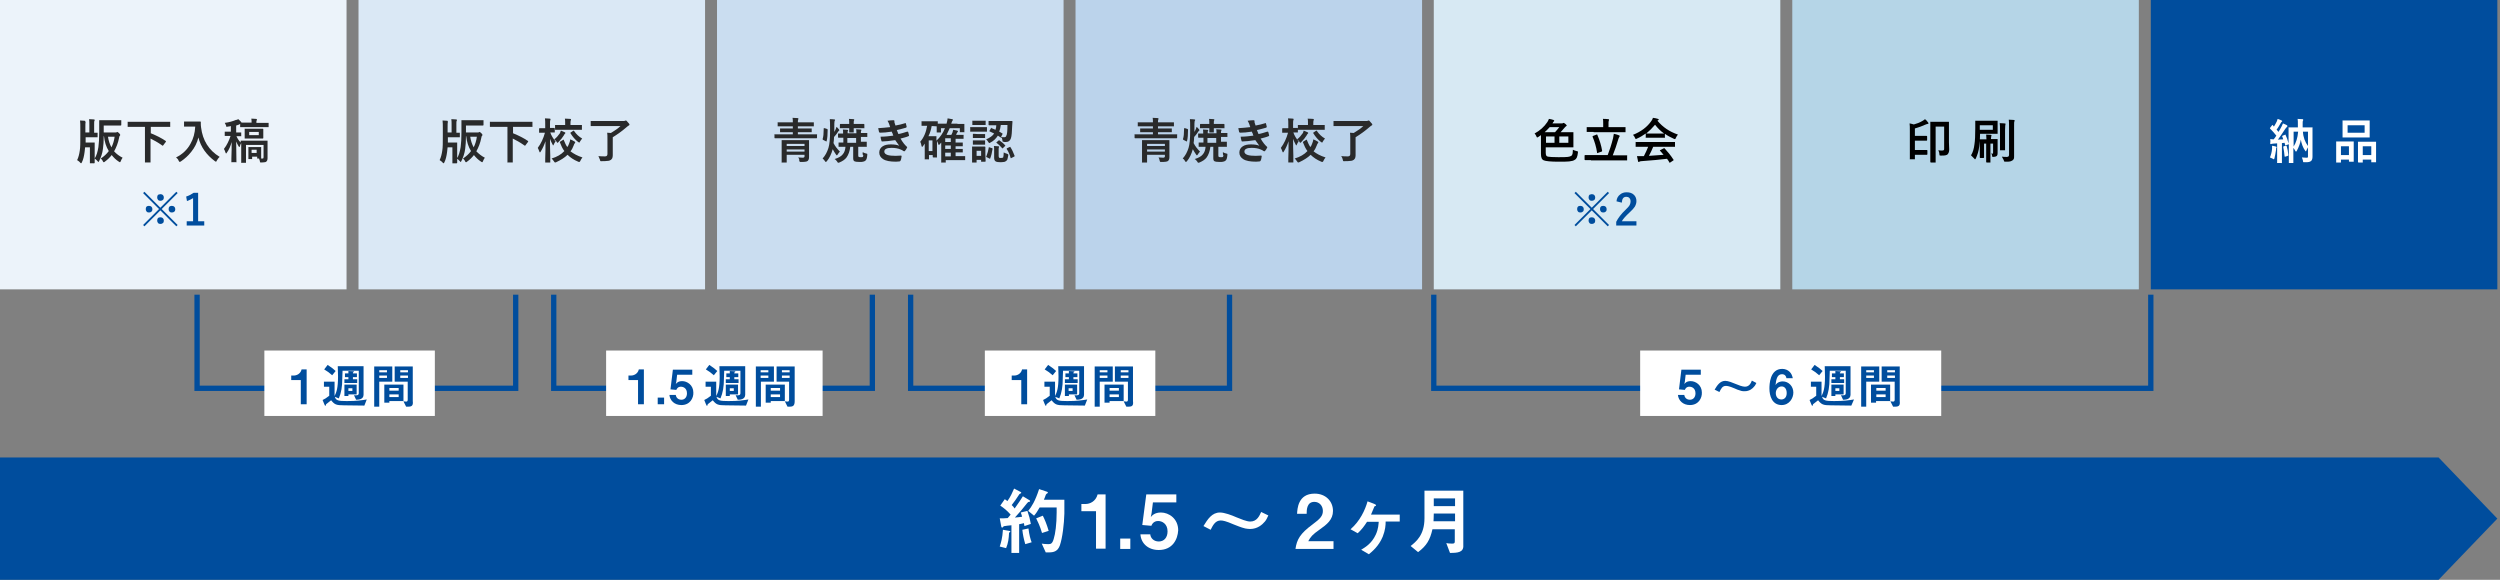 <?xml version="1.0" encoding="utf-8"?>
<!-- Generator: Adobe Illustrator 26.5.1, SVG Export Plug-In . SVG Version: 6.00 Build 0)  -->
<svg version="1.1" id="レイヤー_1" xmlns="http://www.w3.org/2000/svg" xmlns:xlink="http://www.w3.org/1999/xlink" x="0px"
	 y="0px" width="940px" height="218px" viewBox="0 0 940 218" style="enable-background:new 0 0 940 218;" xml:space="preserve">
<rect x="0" y="0" width="940" height="218" fill="#808080" stroke="none"/>
<style type="text/css">
	.st0{fill:#004D9D;}
	.st1{fill:#ECF3FA;}
	.st2{fill:#DAE8F5;}
	.st3{fill:#CADDF0;}
	.st4{fill:#BBD3EB;}
	.st5{fill:#D7E9F3;}
	.st6{fill:#B5D5E7;}
	.st7{fill:#292A2B;}
	.st8{fill:#FFFFFF;}
</style>
<polygon class="st0" points="463.3,147 341.4,147 341.4,110.8 343.4,110.8 343.4,145 461.3,145 461.3,110.8 463.3,110.8 "/>
<polygon class="st0" points="916.9,218 0,218 0,172 916.9,172 939,195 "/>
<rect class="st1" width="130.3" height="108.8"/>
<rect x="134.8" class="st2" width="130.3" height="108.8"/>
<rect x="269.6" class="st3" width="130.3" height="108.8"/>
<rect x="404.4" class="st4" width="130.3" height="108.8"/>
<rect x="539.1" class="st5" width="130.3" height="108.8"/>
<rect x="673.9" class="st6" width="130.3" height="108.8"/>
<rect x="808.7" class="st0" width="130.3" height="108.8"/>
<polygon class="st0" points="194.9,147 73.1,147 73.1,110.8 75.1,110.8 75.1,145 192.9,145 192.9,110.8 194.9,110.8 "/>
<g>
	<g>
		<path class="st7" d="M32.2,45.8c-0.1,0.3-0.1,1-0.1,2.1v1.9h1.5v-2.7c0-1,0-1.7-0.1-2.3c0.6,0,1.2,0.1,1.8,0.1
			c0.2,0,0.3,0.1,0.3,0.2c0,0.1,0,0.2-0.1,0.4c-0.1,0.1-0.1,0.6-0.1,1.4v3l1.1,0c0.1,0,0.2,0,0.2,0c0,0,0,0.1,0,0.2v1.3
			c0,0.1,0,0.1,0,0.2c0,0-0.1,0-0.2,0l-1.9,0h-2.4c0,0.5,0,1.2,0,2H34l1.4,0c0.1,0,0.1,0,0.2,0c0,0,0,0.1,0,0.2l0,1.9v3.4l0,2.1
			c0,0.1-0.1,0.2-0.2,0.2H34c-0.1,0-0.2,0-0.2,0c0,0,0-0.1,0-0.1l0-2.1v-3.8H32l-0.2,1.8c-0.2,1.5-0.5,2.8-1,3.8
			c-0.1,0.2-0.2,0.4-0.3,0.4c-0.1,0-0.2-0.1-0.4-0.3c-0.3-0.4-0.7-0.6-1.1-0.9c0.5-1,0.8-2.2,1-3.6c0.2-1.1,0.2-3,0.2-5.5v-2.9
			c0-1.2,0-2.1-0.1-2.9c0.6,0,1.2,0.1,1.7,0.1c0.2,0,0.3,0.1,0.3,0.2c0,0.1,0,0.1-0.1,0.3C32.2,45.7,32.2,45.8,32.2,45.8z
			 M46.1,59.3c-0.3,0.4-0.5,0.8-0.7,1.3c-0.1,0.3-0.2,0.4-0.3,0.4c-0.1,0-0.2-0.1-0.4-0.2c-1.1-0.7-2-1.6-2.7-2.5
			c-0.7,0.9-1.5,1.7-2.6,2.5c-0.2,0.2-0.3,0.2-0.4,0.2s-0.2-0.1-0.3-0.3c-0.2-0.5-0.5-0.8-0.8-1.1c1.2-0.8,2.2-1.7,3-2.8
			c-1-1.6-1.6-3.5-1.8-5.6h-0.1c0,1.8-0.1,3.4-0.3,4.8c-0.2,1.6-0.7,3.1-1.4,4.5c-0.1,0.2-0.2,0.4-0.3,0.4s-0.2-0.1-0.3-0.3
			c-0.4-0.4-0.7-0.7-1.1-1c0.7-1.1,1.1-2.5,1.4-4.3c0.2-1.4,0.3-3.3,0.3-5.4l0-4.5c0-0.1,0-0.2,0-0.2c0,0,0.1,0,0.2,0l2.2,0h3.5
			l2.2,0c0.1,0,0.1,0,0.2,0c0,0,0,0.1,0,0.2V47c0,0.1-0.1,0.2-0.2,0.2l-2.2,0h-4.2v2.6h4.5c0.2,0,0.3,0,0.4-0.1s0.2-0.1,0.2-0.1
			c0.1,0,0.4,0.2,0.7,0.5c0.3,0.3,0.4,0.5,0.4,0.6c0,0.1,0,0.2-0.1,0.3c-0.2,0.2-0.3,0.4-0.3,0.7c-0.4,2.1-1.1,3.8-1.9,5.2
			C43.8,57.9,44.9,58.7,46.1,59.3z M43.1,51.4h-2.5c0.2,1.5,0.7,2.9,1.3,4C42.5,54.2,42.9,52.9,43.1,51.4z"/>
		<path class="st7" d="M50.5,47.7l-2.3,0c-0.1,0-0.2,0-0.2,0s0-0.1,0-0.2V46c0-0.1,0-0.1,0-0.2s0.1,0,0.2,0l2.3,0h11l2.3,0
			c0.1,0,0.2,0,0.2,0s0,0.1,0,0.2v1.5c0,0.1,0,0.1,0,0.2s-0.1,0-0.2,0l-2.3,0h-4.8v2.4c2.2,0.9,4,1.8,5.6,2.9
			c0.1,0.1,0.1,0.1,0.1,0.2c0,0,0,0.1-0.1,0.2l-0.9,1.2c-0.1,0.1-0.1,0.2-0.2,0.2c0,0-0.1,0-0.2-0.1c-1.7-1.2-3.2-2-4.4-2.6v6.3
			l0,2.5c0,0.1,0,0.2,0,0.2c0,0-0.1,0-0.2,0h-1.7c-0.1,0-0.2,0-0.2,0c0,0,0-0.1,0-0.2l0-2.5V47.7H50.5z"/>
		<path class="st7" d="M66.2,59.2c2.4-1.2,4.2-2.9,5.4-5.1c1.1-1.9,1.7-4.1,1.8-6.5h-2.2l-1.8,0c-0.1,0-0.2,0-0.2,0c0,0,0-0.1,0-0.2
			v-1.5c0-0.1,0-0.1,0-0.2c0,0,0.1,0,0.2,0l1.8,0h2.3l1.8,0c0.2,0,0.2,0.1,0.2,0.2c0,0.2,0,0.3,0,0.5c0,0.4,0,0.9,0.1,1.5
			c0.6,4.9,2.9,8.6,7,11.1c-0.5,0.4-0.8,0.9-1.1,1.4c-0.1,0.3-0.2,0.4-0.3,0.4c-0.1,0-0.2-0.1-0.4-0.2c-3.2-2.4-5.3-5.3-6.2-8.9
			c-0.5,2-1.4,3.8-2.7,5.4c-1.1,1.4-2.4,2.6-3.9,3.6c-0.2,0.1-0.4,0.2-0.4,0.2c-0.1,0-0.2-0.1-0.4-0.4C67,59.9,66.6,59.5,66.2,59.2z
			"/>
		<path class="st7" d="M89.6,44.8c0.5,0.4,0.8,0.8,1.1,1.1l0.1,0.2c0.2,0,0.9,0,2.1,0h1.7c0-0.5,0-1-0.1-1.5c0.6,0,1.2,0.1,1.8,0.1
			c0.2,0,0.3,0.1,0.3,0.2c0,0.1,0,0.2-0.1,0.4c-0.1,0.1-0.1,0.4-0.1,0.9h2l2.4,0c0.1,0,0.1,0,0.2,0c0,0,0,0.1,0,0.2v1.2
			c0,0.1,0,0.2,0,0.2c0,0-0.1,0-0.2,0l-2.4,0H93l-2.5,0c-0.1,0-0.2,0-0.2,0c0,0,0-0.1,0-0.2v-1c0,0-0.1,0-0.2,0.1
			c-0.1,0-0.1,0-0.1,0.1c-0.2,0.1-0.6,0.2-1.2,0.4v2.6l1.7,0c0.1,0,0.2,0,0.2,0c0,0,0,0.1,0,0.2V51c0,0.1,0,0.1,0,0.2s-0.1,0-0.2,0
			l-1.6,0c0.4,0.9,0.9,1.7,1.6,2.4c0-0.2,0-0.4,0-0.5c0-0.1,0-0.2,0-0.2c0,0,0.1,0,0.2,0l2.4,0H98l2.4,0c0.1,0,0.2,0,0.2,0
			c0,0,0,0.1,0,0.2l0,2.1v1.8l0,2.4c0,0.6-0.1,1-0.4,1.3c-0.2,0.2-0.4,0.3-0.7,0.3c-0.3,0-0.7,0.1-1.2,0.1c-0.3,0-0.5,0-0.5-0.1
			c0,0-0.1-0.2-0.1-0.5c-0.1-0.4-0.2-0.7-0.3-0.9h-0.5c-0.1,0-0.2,0-0.2,0c0,0,0-0.1,0-0.2v-0.5h-1.9v0.7c0,0.1,0,0.1,0,0.2
			s-0.1,0-0.2,0h-1c-0.1,0-0.2,0-0.2,0s0-0.1,0-0.2l0-2.1v-0.9l0-1.1c0-0.1,0-0.1,0-0.2s0.1,0,0.2,0l1.4,0h1.6l1.4,0
			c0.1,0,0.1,0,0.2,0s0,0.1,0,0.2l0,1v1l0,2v0.1h0.5c0.2,0,0.3,0,0.3-0.1c0-0.1,0.1-0.2,0.1-0.4v-4.6h-6.6v4.4l0,2.1
			c0,0.1,0,0.2,0,0.2c0,0-0.1,0-0.2,0h-1.4c-0.1,0-0.1,0-0.2,0s0-0.1,0-0.2l0-2.1V55c0-0.6,0-1,0-1.2c-0.3,0.4-0.4,0.8-0.5,1.2
			c-0.1,0.2-0.1,0.3-0.2,0.3c-0.1,0-0.1-0.1-0.3-0.3c-0.4-0.7-0.7-1.3-0.9-1.8l0.1,7.6c0,0.1,0,0.1,0,0.2s-0.1,0-0.2,0h-1.5
			c-0.1,0-0.1,0-0.2,0s0-0.1,0-0.2c0,0,0-0.4,0-1.2c0.1-2.2,0.1-4.3,0.1-6.2c-0.4,1.5-1,2.9-1.8,4c-0.1,0.2-0.2,0.3-0.3,0.3
			c-0.1,0-0.1-0.1-0.2-0.3c-0.2-0.6-0.4-1.1-0.6-1.4c1.1-1.4,1.9-3.1,2.5-4.9h-0.2l-1.8,0c-0.1,0-0.1,0-0.2,0c0,0,0-0.1,0-0.2v-1.2
			c0-0.1,0-0.2,0-0.2s0.1,0,0.1,0l1.8,0h0.4v-2.1c-0.4,0.1-0.8,0.2-1.1,0.2c-0.2,0-0.3,0.1-0.4,0.1c-0.1,0-0.2,0-0.2-0.1
			c0-0.1-0.1-0.2-0.1-0.4c-0.2-0.4-0.3-0.7-0.5-1c1.6-0.2,3-0.6,4.2-1.1C89.1,45.1,89.3,44.9,89.6,44.8z M94.2,48.4h2.6l2,0
			c0.1,0,0.2,0.1,0.2,0.2l0,1.1v1.1l0,1.1c0,0.1-0.1,0.2-0.2,0.2l-2,0h-2.6l-2,0c-0.1,0-0.2,0-0.2,0s0-0.1,0-0.2l0-1.1v-1.1l0-1.1
			c0-0.1,0-0.1,0-0.2s0.1,0,0.2,0L94.2,48.4z M97.3,50.8v-1.2h-3.6v1.2H97.3z M96.5,56.3h-1.9v1.2h1.9V56.3z"/>
	</g>
</g>
<g>
	<g>
		<path class="st7" d="M168.4,45.8c-0.1,0.3-0.1,1-0.1,2.1v1.9h1.5v-2.7c0-1,0-1.7-0.1-2.3c0.6,0,1.2,0.1,1.8,0.1
			c0.2,0,0.3,0.1,0.3,0.2c0,0.1,0,0.2-0.1,0.4c-0.1,0.1-0.1,0.6-0.1,1.4v3l1.1,0c0.1,0,0.2,0,0.2,0c0,0,0,0.1,0,0.2v1.3
			c0,0.1,0,0.1,0,0.2c0,0-0.1,0-0.2,0l-1.9,0h-2.4c0,0.5,0,1.2,0,2h1.9l1.4,0c0.1,0,0.1,0,0.2,0c0,0,0,0.1,0,0.2l0,1.9v3.4l0,2.1
			c0,0.1-0.1,0.2-0.2,0.2h-1.4c-0.1,0-0.2,0-0.2,0c0,0,0-0.1,0-0.1l0-2.1v-3.8h-1.8l-0.2,1.8c-0.2,1.5-0.5,2.8-1,3.8
			c-0.1,0.2-0.2,0.4-0.3,0.4c-0.1,0-0.2-0.1-0.4-0.3c-0.3-0.4-0.7-0.6-1.1-0.9c0.5-1,0.8-2.2,1-3.6c0.2-1.1,0.2-3,0.2-5.5v-2.9
			c0-1.2,0-2.1-0.1-2.9c0.6,0,1.2,0.1,1.7,0.1c0.2,0,0.3,0.1,0.3,0.2c0,0.1,0,0.1-0.1,0.3C168.5,45.7,168.4,45.8,168.4,45.8z
			 M182.3,59.3c-0.3,0.4-0.5,0.8-0.7,1.3c-0.1,0.3-0.2,0.4-0.3,0.4c-0.1,0-0.2-0.1-0.4-0.2c-1.1-0.7-2-1.6-2.7-2.5
			c-0.7,0.9-1.5,1.7-2.6,2.5c-0.2,0.2-0.3,0.2-0.4,0.2s-0.2-0.1-0.3-0.3c-0.2-0.5-0.5-0.8-0.8-1.1c1.2-0.8,2.2-1.7,3-2.8
			c-1-1.6-1.6-3.5-1.8-5.6h-0.1c0,1.8-0.1,3.4-0.3,4.8c-0.2,1.6-0.7,3.1-1.4,4.5c-0.1,0.2-0.2,0.4-0.3,0.4s-0.2-0.1-0.3-0.3
			c-0.4-0.4-0.7-0.7-1.1-1c0.7-1.1,1.1-2.5,1.4-4.3c0.2-1.4,0.3-3.3,0.3-5.4l0-4.5c0-0.1,0-0.2,0-0.2c0,0,0.1,0,0.2,0l2.2,0h3.5
			l2.2,0c0.1,0,0.1,0,0.2,0c0,0,0,0.1,0,0.2V47c0,0.1-0.1,0.2-0.2,0.2l-2.2,0h-4.2v2.6h4.5c0.2,0,0.3,0,0.4-0.1s0.2-0.1,0.2-0.1
			c0.1,0,0.4,0.2,0.7,0.5c0.3,0.3,0.4,0.5,0.4,0.6c0,0.1,0,0.2-0.1,0.3c-0.2,0.2-0.3,0.4-0.3,0.7c-0.4,2.1-1.1,3.8-1.9,5.2
			C180.1,57.9,181.1,58.7,182.3,59.3z M179.3,51.4h-2.5c0.2,1.5,0.7,2.9,1.3,4C178.7,54.2,179.1,52.9,179.3,51.4z"/>
		<path class="st7" d="M186.7,47.7l-2.3,0c-0.1,0-0.2,0-0.2,0s0-0.1,0-0.2V46c0-0.1,0-0.1,0-0.2s0.1,0,0.2,0l2.3,0h11l2.3,0
			c0.1,0,0.2,0,0.2,0s0,0.1,0,0.2v1.5c0,0.1,0,0.1,0,0.2s-0.1,0-0.2,0l-2.3,0h-4.8v2.4c2.2,0.9,4,1.8,5.6,2.9
			c0.1,0.1,0.1,0.1,0.1,0.2c0,0,0,0.1-0.1,0.2l-0.9,1.2c-0.1,0.1-0.1,0.2-0.2,0.2c0,0-0.1,0-0.2-0.1c-1.7-1.2-3.2-2-4.4-2.6v6.3
			l0,2.5c0,0.1,0,0.2,0,0.2c0,0-0.1,0-0.2,0H191c-0.1,0-0.2,0-0.2,0c0,0,0-0.1,0-0.2l0-2.5V47.7H186.7z"/>
		<path class="st7" d="M203.3,57c-0.1,0.2-0.2,0.3-0.3,0.3c-0.1,0-0.1-0.1-0.2-0.3c-0.2-0.6-0.4-1-0.6-1.4c1.2-1.6,2.1-3.5,2.7-5.7
			h-0.3l-1.7,0c-0.1,0-0.2,0-0.2,0c0,0,0-0.1,0-0.2v-1.3c0-0.1,0.1-0.2,0.2-0.2l1.7,0h0.4v-1.2c0-1.1,0-1.9-0.1-2.5
			c0.7,0,1.3,0.1,1.8,0.1c0.2,0,0.3,0.1,0.3,0.2s0,0.2-0.1,0.4c-0.1,0.2-0.1,0.7-0.1,1.7v1.2l1.6,0c0.1,0,0.2,0.1,0.2,0.2v1.3
			c0,0.1,0,0.2,0,0.2c0,0-0.1,0-0.2,0l-1.5,0c0.4,1.2,1.1,2.3,2,3.4c-0.3,0.3-0.5,0.7-0.7,1.2c-0.1,0.2-0.2,0.3-0.2,0.3
			c-0.1,0-0.1-0.1-0.2-0.3c-0.4-0.7-0.7-1.4-1-2.2c0,2,0,4.1,0.1,6.3c0,0.5,0,1.1,0,1.8c0,0.3,0,0.5,0,0.6c0,0.1,0,0.2,0,0.2
			c0,0-0.1,0-0.2,0h-1.5c-0.1,0-0.2,0-0.2,0c0,0,0-0.1,0-0.2c0,0,0-0.4,0-1.2c0.1-2.3,0.1-4.5,0.1-6.6C204.6,54.6,204,55.9,203.3,57
			z M219,59.2c-0.3,0.4-0.6,0.8-0.8,1.3c-0.1,0.3-0.3,0.4-0.4,0.4c-0.1,0-0.2,0-0.4-0.1c-1.7-0.7-3-1.6-4-2.6
			c-1.1,1.1-2.6,2-4.3,2.8c-0.2,0.1-0.4,0.1-0.4,0.1c-0.1,0-0.2-0.1-0.4-0.4c-0.3-0.5-0.6-0.8-0.9-1.1c2-0.6,3.6-1.5,4.8-2.8
			c-0.7-0.9-1.2-2-1.7-3.3c0-0.1,0-0.1,0-0.1c0,0,0.1-0.1,0.2-0.2l1-0.6c0.1,0,0.1-0.1,0.2-0.1c0.1,0,0.1,0.1,0.1,0.2
			c0.4,1,0.8,1.9,1.3,2.6c0.3-0.4,0.5-0.8,0.7-1.4c0.2-0.5,0.4-1.1,0.4-1.5c0.6,0.2,1.1,0.5,1.6,0.8c0.2,0.1,0.3,0.2,0.3,0.3
			c0,0.1-0.1,0.2-0.2,0.4c-0.1,0.1-0.3,0.4-0.4,0.8c-0.3,0.8-0.7,1.6-1.2,2.2C215.7,57.8,217.1,58.6,219,59.2z M210.9,49.1
			c0.5,0.2,1,0.4,1.4,0.6c0.2,0.1,0.3,0.2,0.3,0.3c0,0.1-0.1,0.2-0.2,0.3c-0.1,0.1-0.3,0.3-0.4,0.6c-0.5,0.8-1.1,1.6-2,2.5
			c-0.2,0.2-0.3,0.3-0.4,0.3c-0.1,0-0.2-0.1-0.3-0.4c-0.2-0.3-0.5-0.6-0.9-0.9c0.8-0.6,1.5-1.4,2.2-2.4
			C210.6,49.7,210.8,49.5,210.9,49.1z M211.3,48.8l-2.4,0c-0.1,0-0.2,0-0.2,0c0,0,0-0.1,0-0.2v-1.4c0-0.1,0-0.2,0-0.2
			c0,0,0.1,0,0.2,0l2.4,0h1.2v-0.5c0-0.8,0-1.4-0.1-1.9c0.8,0,1.4,0.1,2,0.1c0.2,0,0.3,0.1,0.3,0.2c0,0.1,0,0.2-0.1,0.4
			c-0.1,0.2-0.1,0.6-0.1,1.2v0.5h1.7l2.4,0c0.1,0,0.2,0,0.2,0c0,0,0,0.1,0,0.2v1.4c0,0.1,0,0.1,0,0.2c0,0-0.1,0-0.2,0l-2.4,0H211.3z
			 M215.9,49.3c0.8,1.2,1.8,2.1,3,2.8c-0.3,0.4-0.6,0.7-0.8,1.1c-0.1,0.3-0.2,0.4-0.3,0.4c-0.1,0-0.2-0.1-0.4-0.2
			c-1.2-0.9-2.1-2-2.9-3.3c0-0.1-0.1-0.1-0.1-0.1c0,0,0.1-0.1,0.2-0.2l0.9-0.6c0.1-0.1,0.2-0.1,0.2-0.1
			C215.7,49.1,215.8,49.2,215.9,49.3z"/>
		<path class="st7" d="M225,58.7c1,0.1,1.8,0.1,2.5,0.1c0.6,0,0.9-0.3,0.9-0.9v-5.5c0-1.1,0-1.9-0.1-2.5l1.4,0.1
			c1.5-0.9,2.8-1.8,3.6-2.6h-8.6l-2.4,0c-0.1,0-0.2,0-0.2,0c0,0,0-0.1,0-0.2v-1.5c0-0.1,0-0.2,0-0.2s0.1,0,0.2,0l2.4,0h9.6
			c0.3,0,0.6,0,0.7-0.1c0.1,0,0.2-0.1,0.3-0.1c0.2,0,0.4,0.2,0.8,0.7c0.4,0.4,0.6,0.7,0.6,0.8c0,0.2-0.1,0.3-0.3,0.4
			c-0.3,0.2-0.6,0.4-0.8,0.6c-1.6,1.4-3.4,2.7-5.2,3.8v4.7l0,2.1c0,0.5-0.1,0.8-0.2,1.1c-0.1,0.2-0.3,0.4-0.5,0.6
			c-0.3,0.2-0.7,0.4-1.4,0.4c-0.5,0.1-1.2,0.1-2.1,0.1c-0.1,0-0.2,0-0.2,0c-0.2,0-0.3,0-0.3-0.1c0-0.1-0.1-0.2-0.1-0.4
			C225.4,59.6,225.2,59.1,225,58.7z"/>
	</g>
</g>
<g>
	<g>
		<path class="st7" d="M293.7,52l-2.3,0c-0.1,0-0.2-0.1-0.2-0.2v-1.1c0-0.1,0-0.1,0-0.2s0.1,0,0.2,0l2.3,0h4.4v-0.8H296l-2.5,0
			c-0.1,0-0.2,0-0.2,0c0,0,0-0.1,0-0.2v-1c0-0.1,0-0.1,0-0.2c0,0,0.1,0,0.2,0l2.5,0h2.1v-0.8H295l-2.4,0c-0.1,0-0.1,0-0.2,0
			c0,0,0-0.1,0-0.2v-1.1c0-0.1,0-0.1,0-0.2s0.1,0,0.2,0l2.4,0h3.1c0-0.7,0-1.3-0.1-1.7c0.7,0,1.4,0.1,1.9,0.1c0.2,0,0.3,0.1,0.3,0.2
			c0,0.1,0,0.2-0.1,0.4c-0.1,0.1-0.1,0.5-0.1,1h3.4l2.4,0c0.1,0,0.2,0,0.2,0c0,0,0,0.1,0,0.2v1.1c0,0.1,0,0.2,0,0.2c0,0-0.1,0-0.2,0
			l-2.4,0H300v0.8h2.5l2.5,0c0.1,0,0.2,0,0.2,0s0,0.1,0,0.2v1c0,0.1,0,0.2,0,0.2c0,0-0.1,0-0.2,0l-2.5,0H300v0.8h4.7l2.3,0
			c0.1,0,0.1,0,0.2,0s0,0.1,0,0.2v1.1c0,0.1-0.1,0.2-0.2,0.2l-2.3,0H293.7z M300.1,59.2c0.6,0,1.2,0.1,1.8,0.1
			c0.2,0,0.4-0.1,0.5-0.2c0.1-0.1,0.1-0.2,0.1-0.4v-0.5h-6.7V59l0,1.9c0,0.1,0,0.2,0,0.2c0,0-0.1,0-0.2,0h-1.5c-0.1,0-0.1,0-0.2,0
			s0-0.1,0-0.2l0-1.9v-4.1l0-2c0-0.1,0-0.2,0-0.2s0.1,0,0.2,0l2.4,0h5.1l2.4,0c0.1,0,0.2,0,0.2,0c0,0,0,0.1,0,0.2l0,2.1v2l0,2.1
			c0,0.7-0.2,1.1-0.5,1.4c-0.3,0.3-1.2,0.4-2.5,0.4c-0.3,0-0.5,0-0.5-0.1c-0.1-0.1-0.1-0.2-0.2-0.5C300.6,60,300.4,59.5,300.1,59.2z
			 M302.5,54.1h-6.7v0.8h6.7V54.1z M295.8,57h6.7v-0.8h-6.7V57z"/>
		<path class="st7" d="M309.3,59.6c1-1.1,1.7-2.4,2.2-4c0.4-1.3,0.6-3.4,0.6-6v-1.6c0-1.4,0-2.5-0.1-3.2c0.5,0,1,0,1.7,0.1
			c0.2,0,0.3,0.1,0.3,0.2c0,0,0,0.1-0.1,0.2c0,0.1-0.1,0.2-0.1,0.2c-0.1,0.3-0.1,1.1-0.1,2.4v1.7c0.3-0.4,0.4-0.8,0.5-1
			c0.1-0.3,0.3-0.6,0.3-0.9c0.2,0.1,0.5,0.4,0.9,0.9c0.1,0.2,0.2,0.3,0.2,0.3c0,0,0,0,0,0c0,0.1,0,0.1-0.1,0.2
			c-0.1,0-0.2,0.2-0.5,0.6c-0.2,0.4-0.7,1-1.4,1.8c0,0.8-0.1,1.6-0.2,2.3c0.6,1.2,1.4,2.2,2.4,3.2c-0.3,0.3-0.6,0.7-0.9,1.2
			c-0.1,0.2-0.2,0.2-0.3,0.2c-0.1,0-0.1-0.1-0.2-0.2c-0.4-0.6-0.9-1.3-1.3-2.1c-0.5,1.8-1.2,3.3-2.2,4.5c-0.2,0.2-0.3,0.3-0.4,0.3
			c-0.1,0-0.2-0.1-0.3-0.3C309.9,60.2,309.6,59.8,309.3,59.6z M310.1,48.2l0.9,0.3c0.2,0.1,0.2,0.2,0.2,0.3c0,1.7-0.1,3.2-0.4,4.3
			c0,0.1-0.1,0.1-0.1,0.1c0,0-0.1,0-0.2-0.1l-1-0.5c-0.1-0.1-0.2-0.2-0.2-0.2c0,0,0-0.1,0-0.1c0.3-0.9,0.4-2.1,0.4-3.5v-0.4
			c0-0.1,0-0.2,0.1-0.2C310,48.2,310.1,48.2,310.1,48.2z M324.4,57.2c0.3,0.2,0.7,0.4,1.2,0.5c0.2,0,0.3,0.1,0.4,0.1
			s0.1,0.1,0.1,0.3c0,0.1,0,0.1,0,0.2c-0.1,1.1-0.3,1.8-0.7,2.1c-0.2,0.2-0.5,0.3-0.9,0.4c-0.3,0.1-0.8,0.1-1.3,0.1
			c-1,0-1.6-0.1-2-0.3c-0.3-0.2-0.4-0.6-0.4-1.2v-4.2h-1.1c-0.2,1.7-0.7,3-1.4,4c-0.6,0.8-1.5,1.4-2.7,1.9c-0.2,0.1-0.4,0.1-0.4,0.1
			c-0.1,0-0.3-0.1-0.4-0.4c-0.3-0.4-0.6-0.8-1-1c1.4-0.4,2.5-1,3.1-1.8c0.6-0.7,0.9-1.6,1-2.8l-2.4,0c-0.1,0-0.2,0-0.2,0
			s0-0.1,0-0.2v-1.2c0-0.1,0-0.2,0-0.2c0,0,0.1,0,0.2,0l1.6,0v-1.8c-0.5,0-1,0-1.4,0c-0.3,0-0.4,0-0.4,0c-0.1,0-0.2-0.1-0.2-0.2
			v-1.2c0-0.1,0-0.1,0-0.2c0,0,0.1,0,0.1,0l1.8,0v-0.1c0-0.6,0-1.1-0.1-1.4c0.6,0,1.1,0.1,1.7,0.1c0.2,0,0.3,0.1,0.3,0.2
			c0,0.1,0,0.2-0.1,0.2c-0.1,0.1-0.1,0.4-0.1,0.8v0.1h3.3v-0.1c0-0.6,0-1-0.1-1.4c0.6,0,1.1,0.1,1.7,0.1c0.2,0,0.3,0.1,0.3,0.2
			c0,0.1,0,0.2-0.1,0.2c-0.1,0.1-0.1,0.4-0.1,0.8v0.1l2.2,0c0.1,0,0.1,0,0.2,0s0,0.1,0,0.1v1.2c0,0.1,0,0.1,0,0.2s-0.1,0-0.2,0
			l-2.2,0v1.8l2,0c0.1,0,0.1,0,0.2,0c0,0,0,0.1,0,0.2V55c0,0.1,0,0.1,0,0.2s-0.1,0-0.2,0l-2.4,0h-0.6v3.3c0,0.3,0.1,0.5,0.2,0.5
			c0.2,0.1,0.4,0.1,0.8,0.1c0.4,0,0.6,0,0.7-0.1c0.1-0.1,0.2-0.3,0.2-0.6C324.3,58.2,324.3,57.8,324.4,57.2z M319.2,44.7
			c0.6,0,1.2,0.1,1.7,0.1c0.2,0,0.3,0.1,0.3,0.2c0,0.1,0,0.2-0.1,0.3c-0.1,0.1-0.1,0.5-0.1,1v0.3h1.5l2.3,0c0.1,0,0.2,0.1,0.2,0.2
			v1.2c0,0.1,0,0.1,0,0.2s-0.1,0-0.2,0l-2.3,0H321l0,1.4c0,0.1,0,0.2,0,0.2c0,0-0.1,0-0.2,0h-1.3c-0.1,0-0.2,0-0.2,0
			c0,0,0-0.1,0-0.2l0-1.4h-1l-2.3,0c-0.1,0-0.1,0-0.2,0s0-0.1,0-0.2v-1.2c0-0.1,0.1-0.2,0.2-0.2l2.3,0h1v-0.3
			C319.3,45.6,319.3,45.1,319.2,44.7z M318.6,53.7h3.3v-1.8h-3.3V53.7z"/>
		<path class="st7" d="M334.7,47.8c-0.2-0.5-0.3-0.8-0.4-1.2c-0.2-0.5-0.4-0.9-0.6-1.2c0.8-0.1,1.5-0.2,2.2-0.2
			c0.3,0,0.4,0.1,0.4,0.3l0,0.3c0,0.1,0,0.3,0.1,0.5c0.1,0.3,0.2,0.6,0.3,0.9c1.2-0.2,2.4-0.5,3.7-0.9c0.1,0,0.1,0,0.1,0
			c0.1,0,0.1,0,0.1,0.1c0.1,0.4,0.2,0.8,0.3,1.2c0,0,0,0,0,0.1c0,0.1-0.1,0.2-0.2,0.3c-1,0.3-2.2,0.6-3.5,0.9c0.2,0.5,0.4,1,0.6,1.5
			c1.2-0.2,2.3-0.6,3.3-0.9c0.1,0,0.1,0,0.2,0c0.1,0,0.1,0.1,0.2,0.2c0.1,0.3,0.2,0.7,0.3,1.2c0,0.1,0,0.1,0,0.1
			c0,0.1-0.1,0.1-0.2,0.2c-0.9,0.4-1.9,0.6-3,0.9c0.8,1.4,1.6,2.4,2.4,3.1c0.1,0.1,0.1,0.2,0.1,0.2c0,0,0,0.1-0.1,0.2
			c-0.2,0.4-0.4,0.8-0.7,1.1c-0.1,0.1-0.2,0.2-0.3,0.2c-0.1,0-0.1,0-0.3-0.1c-0.2-0.2-0.6-0.4-1.1-0.6c-0.9-0.4-2-0.6-3.4-0.6
			c-0.9,0-1.6,0.1-2.1,0.4c-0.4,0.2-0.6,0.6-0.6,1c0,0.6,0.4,1,1.3,1.3c0.7,0.2,1.7,0.3,3,0.3c0,0,0.7,0,2-0.1
			c0.1,0,0.2,0.1,0.2,0.2c0,0,0,0,0,0.1c-0.1,0.7-0.2,1.3-0.4,1.6c-0.1,0.2-0.2,0.3-0.4,0.3c-0.4,0-0.8,0.1-1.3,0.1
			c-2.2,0-3.9-0.3-4.9-1c-0.9-0.6-1.4-1.4-1.4-2.4c0-1,0.4-1.8,1.3-2.4c0.8-0.5,1.8-0.7,3.1-0.7c1.4,0,2.4,0.2,3.1,0.5
			c-0.4-0.5-0.9-1.2-1.5-2.1c-2.1,0.3-3.8,0.5-4.9,0.5c-0.2,0-0.3-0.1-0.3-0.3c-0.2-0.6-0.3-1.1-0.3-1.5c1.6,0,3.3-0.2,4.8-0.4
			c-0.1-0.1-0.2-0.4-0.3-0.8c-0.2-0.3-0.3-0.6-0.3-0.7c-1.8,0.3-3.3,0.4-4.4,0.4c-0.2,0-0.3-0.1-0.4-0.3c0-0.1-0.1-0.6-0.3-1.4
			C331.5,48.1,333,48,334.7,47.8z"/>
		<path class="st7" d="M360,46.6l2.4,0c0.1,0,0.2,0,0.2,0s0,0.1,0,0.2l0,0.7V48l0,1.5c0,0.1,0,0.1,0,0.2s-0.1,0-0.2,0h-1.3
			c-0.1,0-0.2,0-0.2,0c0,0,0-0.1,0-0.2v-1.3h-3.8c-0.4,0.9-0.8,1.7-1.2,2.5h1.8c0.1-0.1,0.1-0.3,0.2-0.4c0.1-0.2,0.1-0.3,0.2-0.4
			c0.1-0.4,0.2-0.7,0.3-1.1c0.5,0.1,0.9,0.2,1.5,0.3c0.2,0.1,0.3,0.2,0.3,0.3c0,0.1-0.1,0.2-0.2,0.3c-0.1,0.1-0.2,0.3-0.3,0.5
			l-0.2,0.5h0.7l1.9,0c0.1,0,0.1,0,0.2,0s0,0.1,0,0.2v1.1c0,0.1,0,0.2,0,0.2s-0.1,0-0.2,0l-1.9,0h-0.9v1.4h0l2.5,0
			c0.1,0,0.2,0,0.2,0c0,0,0,0.1,0,0.2v1c0,0.1,0,0.2,0,0.2s-0.1,0-0.2,0l-2.5,0V56h0l2.5,0c0.1,0,0.2,0,0.2,0c0,0,0,0.1,0,0.2v1
			c0,0.1,0,0.1,0,0.1s-0.1,0-0.2,0l-2.5,0v1.4h1.3l2.1,0c0.1,0,0.2,0,0.2,0c0,0,0,0.1,0,0.2v1.1c0,0.1,0,0.1,0,0.2c0,0-0.1,0-0.2,0
			l-2.1,0h-5v0.7c0,0.1,0,0.1,0,0.2s-0.1,0-0.2,0h-1.3c-0.1,0-0.1,0-0.2,0s0-0.1,0-0.2l0-1.7v-4.2c0-0.3,0-0.8,0-1.4l-0.7,0.8
			c-0.1,0.1-0.1,0.1-0.2,0.1c-0.1,0-0.1-0.1-0.2-0.3c-0.1-0.4-0.3-0.8-0.5-1.2V56l0,3c0,0.1,0,0.1,0,0.2s-0.1,0-0.2,0h-1.2
			c-0.1,0-0.2-0.1-0.2-0.2v-0.7h-1.4v1.4c0,0.1,0,0.1,0,0.2s-0.1,0-0.2,0h-1.2c-0.1,0-0.1,0-0.2,0s0-0.1,0-0.2l0-3.2v-2.5l-0.7,1
			c-0.1,0.2-0.2,0.2-0.3,0.2c-0.1,0-0.1-0.1-0.2-0.3c-0.1-0.7-0.3-1.2-0.5-1.6c1.3-1.5,2.2-3.5,2.6-6h-0.1l-1.8,0
			c-0.1,0-0.2,0-0.2,0s0-0.1,0-0.2v-1.3c0-0.1,0-0.1,0-0.2s0.1,0,0.2,0l1.8,0h2.1l1.8,0c0.1,0,0.2,0,0.2,0c0,0,0,0.1,0,0.2v0.7
			c0.3,0,1.1,0,2.4,0h0.9c0.2-0.8,0.4-1.5,0.4-2c0.2,0,0.7,0.1,1.7,0.3c0.2,0,0.3,0.1,0.3,0.3c0,0.1-0.1,0.2-0.2,0.3
			c-0.1,0.1-0.2,0.4-0.4,1l-0.1,0.1H360z M350.5,47.4h-0.2c-0.2,1.3-0.6,2.6-1.2,3.8h1.5l1.3,0c0.1,0,0.2,0,0.2,0c0,0,0,0.1,0,0.2
			l0,1.5c1.4-1.3,2.5-2.9,3.2-4.7h-1.5v1.4c0,0.1,0,0.2,0,0.2c0,0-0.1,0-0.2,0h-1.2c-0.1,0-0.2,0-0.2,0c0,0,0-0.1,0-0.2l0-1.5v-0.6
			L350.5,47.4z M350.6,52.8h-1.4v4h1.4V52.8z M355.4,53.4h2.1V52h-2.1V53.4z M355.4,56h2.1v-1.3h-2.1V56z M355.4,58.8h2.1v-1.4h-2.1
			V58.8z"/>
		<path class="st7" d="M366.9,47.8h2.1l1.9,0c0.1,0,0.2,0,0.2,0c0,0,0,0.1,0,0.2v1.3c0,0.1,0,0.2,0,0.2c0,0-0.1,0-0.2,0l-1.9,0h-2.1
			l-1.9,0c-0.1,0-0.2,0-0.2,0c0,0,0-0.1,0-0.2V48c0-0.1,0-0.1,0-0.2s0.1,0,0.2,0L366.9,47.8z M370.6,60.6c0,0.1-0.1,0.2-0.2,0.2
			h-1.3c-0.1,0-0.2,0-0.2,0s0-0.1,0-0.2v-0.5h-1.7v0.8c0,0.1,0,0.2,0,0.2c0,0-0.1,0-0.2,0h-1.3c-0.1,0-0.2,0-0.2,0c0,0,0-0.1,0-0.2
			l0-2.7v-1.2l0-1.7c0-0.1,0-0.2,0-0.2c0,0,0.1,0,0.2,0l1.6,0h1.3l1.7,0c0.1,0,0.2,0.1,0.2,0.2l0,1.4V58L370.6,60.6z M367.4,45.4
			h1.4l1.6,0c0.1,0,0.1,0,0.2,0s0,0.1,0,0.2v1.2c0,0.1,0,0.2,0,0.2s-0.1,0-0.2,0l-1.6,0h-1.4l-1.6,0c-0.1,0-0.2,0-0.2,0s0-0.1,0-0.2
			v-1.2c0-0.1,0-0.1,0-0.2s0.1,0,0.2,0L367.4,45.4z M367.5,50.4h1.2l1.5,0c0.1,0,0.2,0,0.2,0c0,0,0,0.1,0,0.1v1.2c0,0.1,0,0.1,0,0.2
			c0,0-0.1,0-0.2,0l-1.5,0h-1.2l-1.5,0c-0.1,0-0.2,0-0.2,0c0,0,0-0.1,0-0.2v-1.2c0-0.1,0.1-0.2,0.2-0.2L367.5,50.4z M367.5,52.8h1.2
			l1.5,0c0.1,0,0.2,0,0.2,0c0,0,0,0.1,0,0.2v1.2c0,0.1,0,0.2,0,0.2c0,0-0.1,0-0.2,0l-1.5,0h-1.2l-1.5,0c-0.1,0-0.2,0-0.2,0
			c0,0,0-0.1,0-0.2V53c0-0.1,0-0.2,0-0.2c0,0,0.1,0,0.2,0L367.5,52.8z M368.9,56.7h-1.7v1.9h1.7V56.7z M372.6,48.1
			c0.6,0.2,1.2,0.5,1.7,0.7c0.2-0.5,0.3-1.1,0.3-1.7h-0.4l-2.3,0c-0.1,0-0.2-0.1-0.2-0.2v-1.2c0-0.1,0-0.1,0-0.2c0,0,0.1,0,0.2,0
			l2.3,0h4l2.3,0c0.1,0,0.2,0.1,0.2,0.2l-0.1,1.3c-0.1,2.5-0.2,4.2-0.5,5c-0.3,0.9-0.9,1.4-2,1.4c-0.3,0-0.6,0-0.8-0.1
			c-0.2,0-0.3-0.1-0.3-0.1c0-0.1-0.1-0.2-0.1-0.5c-0.1-0.5-0.2-0.9-0.3-1c-0.1,0.1-0.1,0.1-0.1,0.1c0,0-0.1,0-0.2-0.1l-1.1-0.7
			c-0.7,1.1-1.6,2-2.8,2.6c-0.2,0.1-0.4,0.2-0.4,0.2c-0.1,0-0.2-0.1-0.4-0.4c-0.2-0.4-0.5-0.7-0.8-1c1.4-0.6,2.4-1.3,3-2.2
			c-0.6-0.3-1.2-0.6-1.7-0.8c-0.1,0-0.1-0.1-0.1-0.1c0,0,0-0.1,0.1-0.2l0.5-0.9c0.1-0.1,0.1-0.2,0.2-0.2
			C372.5,48,372.6,48,372.6,48.1z M372,55.4l1,0.3c0.2,0.1,0.2,0.1,0.2,0.2c0,0,0,0.1,0,0.1c-0.2,1.4-0.5,2.6-0.9,3.6
			c0,0.1-0.1,0.1-0.1,0.1c0,0-0.1,0-0.2-0.1l-1-0.5c-0.1-0.1-0.2-0.1-0.2-0.2c0,0,0-0.1,0.1-0.2c0.4-1,0.7-2.1,0.9-3.3
			c0-0.1,0.1-0.2,0.1-0.2C371.8,55.4,371.9,55.4,372,55.4z M377.4,57.3c0.3,0.2,0.6,0.3,1.2,0.5c0.2,0.1,0.3,0.1,0.4,0.2
			c0,0,0.1,0.1,0.1,0.2c0,0,0,0.1,0,0.3c-0.1,0.6-0.2,1.1-0.3,1.4c-0.1,0.3-0.3,0.5-0.6,0.7c-0.3,0.2-0.5,0.3-0.8,0.3
			c-0.3,0-0.6,0.1-1.1,0.1c-0.9,0-1.6-0.1-1.9-0.3c-0.4-0.2-0.6-0.7-0.6-1.4v-3c0-0.5,0-1-0.1-1.4c0.6,0,1.2,0.1,1.7,0.1
			c0.2,0,0.3,0.1,0.3,0.2c0,0,0,0.1-0.1,0.2c-0.1,0.1-0.1,0.4-0.1,0.8v2.5c0,0.3,0.1,0.5,0.2,0.6c0.1,0.1,0.3,0.1,0.7,0.1
			c0.4,0,0.7-0.1,0.8-0.2C377.3,58.8,377.4,58.2,377.4,57.3z M375.8,52.8c0.7,0.5,1.5,1.1,2.1,1.8c0.1,0.1,0.1,0.1,0.1,0.2
			c0,0-0.1,0.1-0.2,0.2l-0.7,0.7c-0.1,0.1-0.2,0.1-0.2,0.1s-0.1,0-0.1-0.1c-0.7-0.8-1.4-1.5-2.1-2c-0.1,0-0.1-0.1-0.1-0.1
			c0,0,0.1-0.1,0.2-0.2l0.7-0.6c0.1-0.1,0.2-0.1,0.2-0.1S375.7,52.7,375.8,52.8z M378.8,47h-2.5c-0.1,0.9-0.3,1.8-0.6,2.5
			c0.4,0.2,0.8,0.4,1.2,0.7c0.1,0,0.1,0.1,0.1,0.1c0,0,0,0.1-0.1,0.2l-0.5,1c0.4,0.1,0.7,0.1,1.1,0.1s0.7-0.1,0.8-0.4
			C378.7,50.6,378.8,49.2,378.8,47z M379.9,55.3c0.6,0.9,1.1,2,1.6,3.3c0,0.1,0,0.1,0,0.1c0,0.1-0.1,0.1-0.2,0.2l-1,0.5
			c-0.1,0.1-0.2,0.1-0.2,0.1c0,0-0.1,0-0.1-0.1c-0.3-1.2-0.8-2.4-1.5-3.4c0,0,0-0.1,0-0.1c0,0,0.1-0.1,0.2-0.2l0.9-0.4
			c0.1,0,0.2-0.1,0.2-0.1C379.8,55.1,379.8,55.2,379.9,55.3z"/>
	</g>
</g>
<g>
	<g>
		<path class="st7" d="M429.1,52l-2.3,0c-0.1,0-0.2-0.1-0.2-0.2v-1.1c0-0.1,0-0.1,0-0.2s0.1,0,0.2,0l2.3,0h4.4v-0.8h-2.1l-2.5,0
			c-0.1,0-0.2,0-0.2,0c0,0,0-0.1,0-0.2v-1c0-0.1,0-0.1,0-0.2c0,0,0.1,0,0.2,0l2.5,0h2.1v-0.8h-3.1l-2.4,0c-0.1,0-0.1,0-0.2,0
			c0,0,0-0.1,0-0.2v-1.1c0-0.1,0-0.1,0-0.2s0.1,0,0.2,0l2.4,0h3.1c0-0.7,0-1.3-0.1-1.7c0.7,0,1.4,0.1,1.9,0.1c0.2,0,0.3,0.1,0.3,0.2
			c0,0.1,0,0.2-0.1,0.4c-0.1,0.1-0.1,0.5-0.1,1h3.4l2.4,0c0.1,0,0.2,0,0.2,0c0,0,0,0.1,0,0.2v1.1c0,0.1,0,0.2,0,0.2c0,0-0.1,0-0.2,0
			l-2.4,0h-3.4v0.8h2.5l2.5,0c0.1,0,0.2,0,0.2,0s0,0.1,0,0.2v1c0,0.1,0,0.2,0,0.2c0,0-0.1,0-0.2,0l-2.5,0h-2.5v0.8h4.7l2.3,0
			c0.1,0,0.1,0,0.2,0s0,0.1,0,0.2v1.1c0,0.1-0.1,0.2-0.2,0.2l-2.3,0H429.1z M435.6,59.2c0.6,0,1.2,0.1,1.8,0.1
			c0.2,0,0.4-0.1,0.5-0.2c0.1-0.1,0.1-0.2,0.1-0.4v-0.5h-6.7V59l0,1.9c0,0.1,0,0.2,0,0.2c0,0-0.1,0-0.2,0h-1.5c-0.1,0-0.1,0-0.2,0
			s0-0.1,0-0.2l0-1.9v-4.1l0-2c0-0.1,0-0.2,0-0.2s0.1,0,0.2,0l2.4,0h5.1l2.4,0c0.1,0,0.2,0,0.2,0c0,0,0,0.1,0,0.2l0,2.1v2l0,2.1
			c0,0.7-0.2,1.1-0.5,1.4c-0.3,0.3-1.2,0.4-2.5,0.4c-0.3,0-0.5,0-0.5-0.1c-0.1-0.1-0.1-0.2-0.2-0.5C436,60,435.8,59.5,435.6,59.2z
			 M438,54.1h-6.7v0.8h6.7V54.1z M431.3,57h6.7v-0.8h-6.7V57z"/>
		<path class="st7" d="M444.7,59.6c1-1.1,1.7-2.4,2.2-4c0.4-1.3,0.6-3.4,0.6-6v-1.6c0-1.4,0-2.5-0.1-3.2c0.5,0,1,0,1.7,0.1
			c0.2,0,0.3,0.1,0.3,0.2c0,0,0,0.1-0.1,0.2c0,0.1-0.1,0.2-0.1,0.2c-0.1,0.3-0.1,1.1-0.1,2.4v1.7c0.3-0.4,0.4-0.8,0.5-1
			c0.1-0.3,0.3-0.6,0.3-0.9c0.2,0.1,0.5,0.4,0.9,0.9c0.1,0.2,0.2,0.3,0.2,0.3c0,0,0,0,0,0c0,0.1,0,0.1-0.1,0.2
			c-0.1,0-0.2,0.2-0.5,0.6c-0.2,0.4-0.7,1-1.4,1.8c0,0.8-0.1,1.6-0.2,2.3c0.6,1.2,1.4,2.2,2.4,3.2c-0.3,0.3-0.6,0.7-0.9,1.2
			c-0.1,0.2-0.2,0.2-0.3,0.2c-0.1,0-0.1-0.1-0.2-0.2c-0.4-0.6-0.9-1.3-1.3-2.1c-0.5,1.8-1.2,3.3-2.2,4.5c-0.2,0.2-0.3,0.3-0.4,0.3
			c-0.1,0-0.2-0.1-0.3-0.3C445.4,60.2,445.1,59.8,444.7,59.6z M445.6,48.2l0.9,0.3c0.2,0.1,0.2,0.2,0.2,0.3c0,1.7-0.1,3.2-0.4,4.3
			c0,0.1-0.1,0.1-0.1,0.1c0,0-0.1,0-0.2-0.1l-1-0.5c-0.1-0.1-0.2-0.2-0.2-0.2c0,0,0-0.1,0-0.1c0.3-0.9,0.4-2.1,0.4-3.5v-0.4
			c0-0.1,0-0.2,0.1-0.2C445.5,48.2,445.5,48.2,445.6,48.2z M459.8,57.2c0.3,0.2,0.7,0.4,1.2,0.5c0.2,0,0.3,0.1,0.4,0.1
			s0.1,0.1,0.1,0.3c0,0.1,0,0.1,0,0.2c-0.1,1.1-0.3,1.8-0.7,2.1c-0.2,0.2-0.5,0.3-0.9,0.4c-0.3,0.1-0.8,0.1-1.3,0.1
			c-1,0-1.6-0.1-2-0.3c-0.3-0.2-0.4-0.6-0.4-1.2v-4.2h-1.1c-0.2,1.7-0.7,3-1.4,4c-0.6,0.8-1.5,1.4-2.7,1.9c-0.2,0.1-0.4,0.1-0.4,0.1
			c-0.1,0-0.3-0.1-0.4-0.4c-0.3-0.4-0.6-0.8-1-1c1.4-0.4,2.5-1,3.1-1.8c0.6-0.7,0.9-1.6,1-2.8l-2.4,0c-0.1,0-0.2,0-0.2,0
			s0-0.1,0-0.2v-1.2c0-0.1,0-0.2,0-0.2c0,0,0.1,0,0.2,0l1.6,0v-1.8c-0.5,0-1,0-1.4,0c-0.3,0-0.4,0-0.4,0c-0.1,0-0.2-0.1-0.2-0.2
			v-1.2c0-0.1,0-0.1,0-0.2c0,0,0.1,0,0.1,0l1.8,0v-0.1c0-0.6,0-1.1-0.1-1.4c0.6,0,1.1,0.1,1.7,0.1c0.2,0,0.3,0.1,0.3,0.2
			c0,0.1,0,0.2-0.1,0.2c-0.1,0.1-0.1,0.4-0.1,0.8v0.1h3.3v-0.1c0-0.6,0-1-0.1-1.4c0.6,0,1.1,0.1,1.7,0.1c0.2,0,0.3,0.1,0.3,0.2
			c0,0.1,0,0.2-0.1,0.2c-0.1,0.1-0.1,0.4-0.1,0.8v0.1l2.2,0c0.1,0,0.1,0,0.2,0s0,0.1,0,0.1v1.2c0,0.1,0,0.1,0,0.2s-0.1,0-0.2,0
			l-2.2,0v1.8l2,0c0.1,0,0.1,0,0.2,0c0,0,0,0.1,0,0.2V55c0,0.1,0,0.1,0,0.2s-0.1,0-0.2,0l-2.4,0h-0.6v3.3c0,0.3,0.1,0.5,0.2,0.5
			c0.2,0.1,0.4,0.1,0.8,0.1c0.4,0,0.6,0,0.7-0.1c0.1-0.1,0.2-0.3,0.2-0.6C459.8,58.2,459.8,57.8,459.8,57.2z M454.6,44.7
			c0.6,0,1.2,0.1,1.7,0.1c0.2,0,0.3,0.1,0.3,0.2c0,0.1,0,0.2-0.1,0.3c-0.1,0.1-0.1,0.5-0.1,1v0.3h1.5l2.3,0c0.1,0,0.2,0.1,0.2,0.2
			v1.2c0,0.1,0,0.1,0,0.2s-0.1,0-0.2,0l-2.3,0h-1.5l0,1.4c0,0.1,0,0.2,0,0.2c0,0-0.1,0-0.2,0h-1.3c-0.1,0-0.2,0-0.2,0
			c0,0,0-0.1,0-0.2l0-1.4h-1l-2.3,0c-0.1,0-0.1,0-0.2,0s0-0.1,0-0.2v-1.2c0-0.1,0.1-0.2,0.2-0.2l2.3,0h1v-0.3
			C454.7,45.6,454.7,45.1,454.6,44.7z M454,53.7h3.3v-1.8H454V53.7z"/>
		<path class="st7" d="M470.1,47.8c-0.2-0.5-0.3-0.8-0.4-1.2c-0.2-0.5-0.4-0.9-0.6-1.2c0.8-0.1,1.5-0.2,2.2-0.2
			c0.3,0,0.4,0.1,0.4,0.3l0,0.3c0,0.1,0,0.3,0.1,0.5c0.1,0.3,0.2,0.6,0.3,0.9c1.2-0.2,2.4-0.5,3.7-0.9c0.1,0,0.1,0,0.1,0
			c0.1,0,0.1,0,0.1,0.1c0.1,0.4,0.2,0.8,0.3,1.2c0,0,0,0,0,0.1c0,0.1-0.1,0.2-0.2,0.3c-1,0.3-2.2,0.6-3.5,0.9c0.2,0.5,0.4,1,0.6,1.5
			c1.2-0.2,2.3-0.6,3.3-0.9c0.1,0,0.1,0,0.2,0c0.1,0,0.1,0.1,0.2,0.2c0.1,0.3,0.2,0.7,0.3,1.2c0,0.1,0,0.1,0,0.1
			c0,0.1-0.1,0.1-0.2,0.2c-0.9,0.4-1.9,0.6-3,0.9c0.8,1.4,1.6,2.4,2.4,3.1c0.1,0.1,0.1,0.2,0.1,0.2c0,0,0,0.1-0.1,0.2
			c-0.2,0.4-0.4,0.8-0.7,1.1c-0.1,0.1-0.2,0.2-0.3,0.2c-0.1,0-0.1,0-0.3-0.1c-0.2-0.2-0.6-0.4-1.1-0.6c-0.9-0.4-2-0.6-3.4-0.6
			c-0.9,0-1.6,0.1-2.1,0.4c-0.4,0.2-0.6,0.6-0.6,1c0,0.6,0.4,1,1.3,1.3c0.7,0.2,1.7,0.3,3,0.3c0,0,0.7,0,2-0.1
			c0.1,0,0.2,0.1,0.2,0.2c0,0,0,0,0,0.1c-0.1,0.7-0.2,1.3-0.4,1.6c-0.1,0.2-0.2,0.3-0.4,0.3c-0.4,0-0.8,0.1-1.3,0.1
			c-2.2,0-3.9-0.3-4.9-1c-0.9-0.6-1.4-1.4-1.4-2.4c0-1,0.4-1.8,1.3-2.4c0.8-0.5,1.8-0.7,3.1-0.7c1.4,0,2.4,0.2,3.1,0.5
			c-0.4-0.5-0.9-1.2-1.5-2.1c-2.1,0.3-3.8,0.5-4.9,0.5c-0.2,0-0.3-0.1-0.3-0.3c-0.2-0.6-0.3-1.1-0.3-1.5c1.6,0,3.3-0.2,4.8-0.4
			c-0.1-0.1-0.2-0.4-0.3-0.8c-0.2-0.3-0.3-0.6-0.3-0.7c-1.8,0.3-3.3,0.4-4.4,0.4c-0.2,0-0.3-0.1-0.4-0.3c0-0.1-0.1-0.6-0.3-1.4
			C467,48.1,468.5,48,470.1,47.8z"/>
		<path class="st7" d="M482.7,57c-0.1,0.2-0.2,0.3-0.3,0.3c-0.1,0-0.1-0.1-0.2-0.3c-0.2-0.6-0.4-1-0.6-1.4c1.2-1.6,2.1-3.5,2.7-5.7
			H484l-1.7,0c-0.1,0-0.2,0-0.2,0c0,0,0-0.1,0-0.2v-1.3c0-0.1,0.1-0.2,0.2-0.2l1.7,0h0.4v-1.2c0-1.1,0-1.9-0.1-2.5
			c0.7,0,1.3,0.1,1.8,0.1c0.2,0,0.3,0.1,0.3,0.2s0,0.2-0.1,0.4c-0.1,0.2-0.1,0.7-0.1,1.7v1.2l1.6,0c0.1,0,0.2,0.1,0.2,0.2v1.3
			c0,0.1,0,0.2,0,0.2c0,0-0.1,0-0.2,0l-1.5,0c0.4,1.2,1.1,2.3,2,3.4c-0.3,0.3-0.5,0.7-0.7,1.2c-0.1,0.2-0.2,0.3-0.2,0.3
			c-0.1,0-0.1-0.1-0.2-0.3c-0.4-0.7-0.7-1.4-1-2.2c0,2,0,4.1,0.1,6.3c0,0.5,0,1.1,0,1.8c0,0.3,0,0.5,0,0.6c0,0.1,0,0.2,0,0.2
			c0,0-0.1,0-0.2,0h-1.5c-0.1,0-0.2,0-0.2,0c0,0,0-0.1,0-0.2c0,0,0-0.4,0-1.2c0.1-2.3,0.1-4.5,0.1-6.6C484,54.6,483.4,55.9,482.7,57
			z M498.4,59.2c-0.3,0.4-0.6,0.8-0.8,1.3c-0.1,0.3-0.3,0.4-0.4,0.4c-0.1,0-0.2,0-0.4-0.1c-1.7-0.7-3-1.6-4-2.6
			c-1.1,1.1-2.6,2-4.3,2.8c-0.2,0.1-0.4,0.1-0.4,0.1c-0.1,0-0.2-0.1-0.4-0.4c-0.3-0.5-0.6-0.8-0.9-1.1c2-0.6,3.6-1.5,4.8-2.8
			c-0.7-0.9-1.2-2-1.7-3.3c0-0.1,0-0.1,0-0.1c0,0,0.1-0.1,0.2-0.2l1-0.6c0.1,0,0.1-0.1,0.2-0.1c0.1,0,0.1,0.1,0.1,0.2
			c0.4,1,0.8,1.9,1.3,2.6c0.3-0.4,0.5-0.8,0.7-1.4c0.2-0.5,0.4-1.1,0.4-1.5c0.6,0.2,1.1,0.5,1.6,0.8c0.2,0.1,0.3,0.2,0.3,0.3
			c0,0.1-0.1,0.2-0.2,0.4c-0.1,0.1-0.3,0.4-0.4,0.8c-0.3,0.8-0.7,1.6-1.2,2.2C495,57.8,496.5,58.6,498.4,59.2z M490.2,49.1
			c0.5,0.2,1,0.4,1.4,0.6c0.2,0.1,0.3,0.2,0.3,0.3c0,0.1-0.1,0.2-0.2,0.3c-0.1,0.1-0.3,0.3-0.4,0.6c-0.5,0.8-1.1,1.6-2,2.5
			c-0.2,0.2-0.3,0.3-0.4,0.3c-0.1,0-0.2-0.1-0.3-0.4c-0.2-0.3-0.5-0.6-0.9-0.9c0.8-0.6,1.5-1.4,2.2-2.4
			C490,49.7,490.1,49.5,490.2,49.1z M490.6,48.8l-2.4,0c-0.1,0-0.2,0-0.2,0c0,0,0-0.1,0-0.2v-1.4c0-0.1,0-0.2,0-0.2c0,0,0.1,0,0.2,0
			l2.4,0h1.2v-0.5c0-0.8,0-1.4-0.1-1.9c0.8,0,1.4,0.1,2,0.1c0.2,0,0.3,0.1,0.3,0.2c0,0.1,0,0.2-0.1,0.4c-0.1,0.2-0.1,0.6-0.1,1.2
			v0.5h1.7l2.4,0c0.1,0,0.2,0,0.2,0c0,0,0,0.1,0,0.2v1.4c0,0.1,0,0.1,0,0.2c0,0-0.1,0-0.2,0l-2.4,0H490.6z M495.2,49.3
			c0.8,1.2,1.8,2.1,3,2.8c-0.3,0.4-0.6,0.7-0.8,1.1c-0.1,0.3-0.2,0.4-0.3,0.4c-0.1,0-0.2-0.1-0.4-0.2c-1.2-0.9-2.1-2-2.9-3.3
			c0-0.1-0.1-0.1-0.1-0.1c0,0,0.1-0.1,0.2-0.2l0.9-0.6c0.1-0.1,0.2-0.1,0.2-0.1C495.1,49.1,495.1,49.2,495.2,49.3z"/>
		<path class="st7" d="M504.3,58.7c1,0.1,1.8,0.1,2.5,0.1c0.6,0,0.9-0.3,0.9-0.9v-5.5c0-1.1,0-1.9-0.1-2.5l1.4,0.1
			c1.5-0.9,2.8-1.8,3.6-2.6H504l-2.4,0c-0.1,0-0.2,0-0.2,0c0,0,0-0.1,0-0.2v-1.5c0-0.1,0-0.2,0-0.2s0.1,0,0.2,0l2.4,0h9.6
			c0.3,0,0.6,0,0.7-0.1c0.1,0,0.2-0.1,0.3-0.1c0.2,0,0.4,0.2,0.8,0.7c0.4,0.4,0.6,0.7,0.6,0.8c0,0.2-0.1,0.3-0.3,0.4
			c-0.3,0.2-0.6,0.4-0.8,0.6c-1.6,1.4-3.4,2.7-5.2,3.8v4.7l0,2.1c0,0.5-0.1,0.8-0.2,1.1c-0.1,0.2-0.3,0.4-0.5,0.6
			c-0.3,0.2-0.7,0.4-1.4,0.4c-0.5,0.1-1.2,0.1-2.1,0.1c-0.1,0-0.2,0-0.2,0c-0.2,0-0.3,0-0.3-0.1c0-0.1-0.1-0.2-0.1-0.4
			C504.8,59.6,504.6,59.1,504.3,58.7z"/>
	</g>
</g>
<g>
	<path d="M577,50.2c2-1.1,3.6-2.5,4.8-4.3c0.2-0.3,0.4-0.7,0.6-1.2c0.6,0.1,1.2,0.2,1.7,0.4c0.2,0.1,0.3,0.2,0.3,0.3
		c0,0.1-0.1,0.2-0.2,0.3c-0.1,0.1-0.3,0.3-0.4,0.6l-0.1,0.1h3.5c0.2,0,0.4,0,0.4-0.1c0.1,0,0.2-0.1,0.3-0.1c0.1,0,0.3,0.1,0.7,0.4
		c0.3,0.3,0.5,0.5,0.5,0.6c0,0.1-0.1,0.2-0.3,0.3c-0.1,0.1-0.3,0.2-0.6,0.6c-0.6,0.7-1,1.2-1.4,1.6h2.1l2.5,0c0.1,0,0.2,0,0.2,0
		s0,0.1,0,0.2l0,1.5v2.2l0,1.6c0,0.1,0,0.2,0,0.2c0,0-0.1,0-0.2,0l-2.5,0h-7.7v2.1c0,0.5,0.1,0.8,0.2,1c0.1,0.2,0.3,0.3,0.6,0.4
		c0.5,0.1,1.8,0.2,3.9,0.2c1.7,0,2.9,0,3.6-0.1c0.6-0.1,1-0.2,1.3-0.4c0.3-0.2,0.4-0.5,0.5-0.9c0-0.2,0.1-0.7,0.1-1.4
		c0.4,0.2,0.9,0.4,1.4,0.5c0.2,0.1,0.4,0.1,0.4,0.1c0.1,0,0.1,0.1,0.1,0.2c0,0.1,0,0.2,0,0.3c-0.1,0.8-0.2,1.3-0.4,1.8
		c-0.2,0.4-0.4,0.7-0.8,0.9c-0.4,0.3-1.1,0.5-2.1,0.6c-0.9,0.1-2.2,0.1-4,0.1c-2.9,0-4.8-0.2-5.5-0.5c-0.8-0.3-1.1-1.1-1.1-2.5v-7
		c-0.2,0.2-0.6,0.4-1,0.7c-0.2,0.1-0.4,0.2-0.4,0.2c-0.1,0-0.2-0.1-0.3-0.4C577.5,50.8,577.3,50.5,577,50.2z M580.8,49.7h3.9
		c0.5-0.6,1.1-1.2,1.6-1.9h-3.6C582.1,48.4,581.5,49.1,580.8,49.7z M581.3,53.7h3.2v-2.4h-3.2V53.7z M589.7,53.7v-2.4h-3.4v2.4
		H589.7z"/>
	<path d="M598.2,60.2l-2.2,0c-0.1,0-0.2-0.1-0.2-0.2v-1.5c0-0.1,0.1-0.2,0.2-0.2l2.2,0h6.3c0.7-1.8,1.4-3.9,2-6.3
		c0.1-0.6,0.2-1.2,0.3-1.7c0.9,0.2,1.6,0.4,2,0.6c0.1,0,0.2,0.1,0.2,0.3c0,0.1-0.1,0.2-0.2,0.4c-0.1,0.1-0.2,0.4-0.3,0.7
		c-0.6,2.1-1.3,4.1-2.1,6.1h3l2.2,0c0.1,0,0.1,0,0.2,0s0,0.1,0,0.2v1.5c0,0.1,0,0.1,0,0.2c0,0-0.1,0-0.2,0l-2.2,0H598.2z
		 M599.2,49.6l-2.4,0c-0.1,0-0.2,0-0.2,0c0,0,0-0.1,0-0.2V48c0-0.1,0-0.2,0-0.2c0,0,0.1,0,0.2,0l2.4,0h3.6v-1.4c0-0.8,0-1.3-0.1-1.7
		c0.6,0,1.3,0,2,0.1c0.2,0,0.3,0.1,0.3,0.2c0,0,0,0.2-0.1,0.4c-0.1,0.2-0.1,0.5-0.1,1v1.4h3.8l2.4,0c0.1,0,0.1,0,0.2,0
		c0,0,0,0.1,0,0.2v1.5c0,0.1,0,0.2,0,0.2c0,0-0.1,0-0.2,0l-2.4,0H599.2z M600.6,50.7c0.9,2.1,1.5,4.1,1.8,6c0,0.1,0,0.1,0,0.1
		c0,0.1-0.1,0.1-0.2,0.2l-1.4,0.5c-0.1,0-0.2,0.1-0.2,0.1c-0.1,0-0.1-0.1-0.1-0.2c-0.3-2.1-0.9-4.1-1.7-6c0-0.1,0-0.1,0-0.1
		c0-0.1,0.1-0.1,0.2-0.2l1.3-0.5c0.1,0,0.2-0.1,0.2-0.1C600.5,50.5,600.5,50.6,600.6,50.7z"/>
	<path d="M630.9,50.6c-0.3,0.4-0.6,0.8-0.8,1.3c-0.1,0.3-0.2,0.4-0.3,0.4c-0.1,0-0.2,0-0.4-0.1c-1.3-0.6-2.5-1.2-3.4-1.9v1.3
		c0,0.1,0,0.1,0,0.2s-0.1,0-0.2,0l-2,0H621l-2,0c-0.1,0-0.1,0-0.2,0s0-0.1,0-0.2v-1.4c-1,0.7-2.1,1.4-3.3,1.9
		c-0.2,0.1-0.4,0.2-0.4,0.2c-0.1,0-0.2-0.1-0.3-0.4c-0.2-0.5-0.5-0.9-0.8-1.2c3-1.2,5.3-2.9,6.9-5.2c0.3-0.4,0.5-0.8,0.6-1.2
		c0.7,0.1,1.4,0.2,1.9,0.4c0.2,0.1,0.3,0.1,0.3,0.2c0,0.1-0.1,0.2-0.2,0.3c-0.1,0-0.2,0.1-0.3,0.2C625.2,47.8,627.7,49.5,630.9,50.6
		z M617.6,55.2l-2.4,0c-0.1,0-0.2,0-0.2,0c0,0,0-0.1,0-0.2v-1.4c0-0.1,0-0.1,0-0.2s0.1,0,0.2,0l2.4,0h9.6l2.4,0c0.1,0,0.2,0,0.2,0
		c0,0,0,0.1,0,0.2v1.4c0,0.1,0,0.1,0,0.2c0,0-0.1,0-0.2,0l-2.4,0h-5.6c-0.4,1.1-1,2.2-1.6,3.4c1.9-0.1,3.7-0.3,5.5-0.4
		c-0.6-0.7-1-1.2-1.3-1.5c-0.1-0.1-0.1-0.1-0.1-0.1c0-0.1,0.1-0.1,0.2-0.2l1.2-0.6c0.1,0,0.1-0.1,0.2-0.1c0.1,0,0.1,0,0.2,0.1
		c1.1,1.2,2.3,2.6,3.3,4.2c0,0.1,0.1,0.1,0.1,0.1c0,0.1,0,0.1-0.1,0.2l-1.2,0.8c-0.1,0.1-0.2,0.1-0.2,0.1c0,0-0.1,0-0.1-0.1
		c-0.2-0.4-0.5-0.9-0.9-1.4c-2.3,0.3-5.6,0.6-9.7,0.9c-0.3,0-0.5,0.1-0.7,0.2c-0.1,0.1-0.2,0.1-0.3,0.1c-0.1,0-0.2-0.1-0.2-0.3
		c-0.1-0.4-0.2-1-0.4-1.9c0.3,0,0.6,0,0.9,0c0.3,0,0.7,0,1.1,0l0.6,0c0.6-1.2,1.2-2.4,1.6-3.5H617.6z M619,50.2c0.2,0,0.9,0,2,0h2.8
		c1,0,1.7,0,1.9,0c-1.3-0.9-2.4-2-3.4-3.3C621.3,48.1,620.2,49.2,619,50.2z"/>
</g>
<g>
	<path d="M723.8,44.8c0.4,0.3,0.8,0.7,1.2,1.3c0.1,0.1,0.1,0.2,0.1,0.3c0,0.1-0.1,0.2-0.3,0.2c-0.2,0-0.4,0.1-0.7,0.2
		c-1.3,0.6-2.7,1.1-4.1,1.5v2.8h2.3l2.1,0c0.1,0,0.2,0.1,0.2,0.2v1.4c0,0.1-0.1,0.2-0.2,0.2l-2.1,0h-2.3v3.5h3l1.5,0
		c0.1,0,0.2,0.1,0.2,0.2v1.4c0,0.1-0.1,0.2-0.2,0.2l-1.5,0h-3v1.5c0,0.1,0,0.1,0,0.2c0,0-0.1,0-0.2,0h-1.5c-0.1,0-0.1,0-0.2,0
		s0-0.1,0-0.2l0-3.1v-7.4c0-1.2,0-2.2-0.1-2.8c0.5,0.1,1,0.2,1.6,0.4c1.1-0.3,2.2-0.7,3.2-1.3C723.3,45.2,723.6,45,723.8,44.8z
		 M728.8,56.5c0.6,0.1,1,0.1,1.5,0.1c0.3,0,0.5-0.1,0.6-0.2c0.1-0.1,0.1-0.3,0.1-0.6v-8.2h-3.2v10.2l0,3.2c0,0.1,0,0.1,0,0.1
		c0,0-0.1,0-0.2,0h-1.6c-0.1,0-0.2-0.1-0.2-0.2l0-3.6v-7.7l0-3.6c0-0.1,0-0.1,0-0.2s0.1,0,0.2,0l2,0h2.6l2,0c0.1,0,0.2,0,0.2,0
		s0,0.1,0,0.2l0,2.9v4.6l0.1,2.7c0,0.8-0.2,1.3-0.5,1.7c-0.2,0.3-0.5,0.4-0.9,0.5c-0.3,0.1-0.9,0.1-1.7,0.1c-0.3,0-0.5,0-0.5-0.1
		c0,0-0.1-0.2-0.1-0.5C729.2,57.4,729,56.9,728.8,56.5z"/>
	<path d="M741.1,58.4c0.7-1.1,1.1-2.5,1.3-4.2c0.2-1.2,0.3-3.2,0.3-6l0-2.6c0-0.1,0-0.2,0-0.2s0.1,0,0.2,0l2.2,0h3.6l2.2,0
		c0.1,0,0.2,0,0.2,0c0,0,0,0.1,0,0.2l0,1.4v1.8l0,1.4c0,0.1,0,0.1,0,0.1c0,0-0.1,0-0.2,0l-2.2,0h-4.2c0,1.7-0.1,3.2-0.3,4.7
		c-0.2,1.8-0.7,3.3-1.3,4.6c-0.1,0.2-0.2,0.3-0.3,0.3c-0.1,0-0.1-0.1-0.3-0.3C741.9,59.2,741.5,58.8,741.1,58.4z M749.3,48.8v-1.7
		h-4.9v1.7H749.3z M749.1,57.8c0.2,0,0.3-0.1,0.3-0.4V54h-1v4.7l0,2.2c0,0.1,0,0.1,0,0.2c0,0-0.1,0-0.2,0H747
		c-0.1,0-0.2-0.1-0.2-0.2l0-2.2V54H746v3.5l0,1.7c0,0.1-0.1,0.2-0.2,0.2h-1.2c-0.1,0-0.2-0.1-0.2-0.2l0-1.8v-3l0-1.8
		c0-0.1,0-0.2,0-0.2s0.1,0,0.2,0l1.9,0h0.4c0-0.7-0.1-1.3-0.1-1.8c0.5,0,1.1,0.1,1.7,0.1c0.2,0,0.3,0.1,0.3,0.2c0,0.1,0,0.2-0.1,0.4
		c0,0.1-0.1,0.5-0.1,1h0.4l1.9,0c0.1,0,0.2,0,0.2,0c0,0,0,0.1,0,0.2l0,1.9v0.9l0,2.2c0,0.6-0.1,1-0.4,1.2c-0.3,0.2-0.7,0.3-1.2,0.3
		c-0.2,0-0.4,0-0.4-0.1c0,0-0.1-0.2-0.1-0.5c-0.1-0.4-0.2-0.7-0.3-1C748.9,57.8,749.1,57.8,749.1,57.8z M754.1,46.6
		c0,0,0,0.1-0.1,0.4c0,0.2-0.1,0.8-0.1,1.9v5l0,2.4c0,0.1,0,0.2,0,0.2s-0.1,0-0.2,0h-1.5c-0.1,0-0.1,0-0.2,0s0-0.1,0-0.2l0-2.4v-4.9
		c0-1.2,0-2.1-0.1-2.7c0.7,0,1.3,0.1,1.8,0.1C754,46.4,754.1,46.5,754.1,46.6z M752.7,58.9c0.6,0.1,1.2,0.1,1.9,0.1
		c0.3,0,0.5-0.1,0.6-0.2c0.1-0.1,0.2-0.3,0.2-0.6V47.5c0-1.1,0-1.9-0.1-2.5c0.6,0,1.3,0.1,1.9,0.1c0.2,0,0.3,0.1,0.3,0.2
		c0,0.1,0,0.2-0.1,0.4c-0.1,0.1-0.1,0.8-0.1,1.8v7.6l0,3.5c0,0.5,0,0.9-0.1,1.1s-0.3,0.5-0.5,0.6c-0.3,0.2-0.6,0.3-0.9,0.4
		c-0.4,0.1-0.9,0.1-1.7,0.1c-0.3,0-0.5,0-0.5-0.1c-0.1-0.1-0.1-0.2-0.2-0.5C753.1,59.7,752.9,59.2,752.7,58.9z"/>
</g>
<g>
	<path class="st8" d="M853.5,59.2c0.4-1,0.7-2,0.8-3.3c0-0.3,0-0.6,0-0.8c0-0.1,0-0.2,0-0.3c0.7,0.1,1.1,0.2,1.4,0.3
		c0.2,0.1,0.3,0.1,0.3,0.2c0,0.1,0,0.2-0.1,0.3c-0.1,0.1-0.1,0.3-0.1,0.7c-0.2,1.3-0.4,2.4-0.6,3.2c-0.1,0.3-0.2,0.4-0.2,0.4
		c-0.1,0-0.2-0.1-0.4-0.2C854.2,59.5,853.8,59.3,853.5,59.2z M853.6,52.3c0.4,0,0.9,0.1,1.3,0.1c0.4-0.5,0.7-0.9,1-1.4
		c-0.7-0.9-1.5-1.8-2.3-2.6c-0.1-0.1-0.1-0.1-0.1-0.2c0,0,0-0.1,0.1-0.2l0.7-0.9c0.1-0.1,0.1-0.1,0.2-0.1c0,0,0.1,0,0.1,0.1l0.4,0.5
		c0.5-0.8,0.8-1.4,1.1-2c0.1-0.3,0.2-0.6,0.3-0.9c0.6,0.2,1.1,0.4,1.5,0.6c0.2,0.1,0.2,0.2,0.2,0.3c0,0.1-0.1,0.2-0.2,0.2
		c-0.1,0.1-0.2,0.2-0.3,0.4c-0.7,1.2-1.2,2.1-1.6,2.5c0.5,0.6,0.7,0.9,0.7,0.9c0.4-0.6,0.8-1.3,1.2-2.1c0.2-0.4,0.4-0.8,0.5-1.1
		c0.9,0.4,1.4,0.6,1.5,0.7c0.1,0.1,0.2,0.2,0.2,0.3c0,0.1-0.1,0.2-0.2,0.3c-0.1,0.1-0.3,0.3-0.6,0.7c-1,1.5-1.9,2.9-2.8,4.1
		c0.4,0,1.1-0.1,2-0.1c-0.1-0.3-0.2-0.7-0.4-1.1c0,0,0-0.1,0-0.1c0-0.1,0.1-0.1,0.2-0.2l0.8-0.3c0.1,0,0.1-0.1,0.2-0.1
		c0.1,0,0.1,0.1,0.1,0.2c0.4,0.8,0.8,1.9,1.1,3.2V51l0-2.9c0-0.1,0-0.1,0-0.2s0.1,0,0.2,0l2.3,0h1v-1.4c0-0.7,0-1.3-0.1-1.8
		c0.3,0,0.9,0.1,1.8,0.1c0.2,0,0.3,0.1,0.3,0.2c0,0.1,0,0.1,0,0.2c0,0.1-0.1,0.2-0.1,0.2c-0.1,0.1-0.1,0.5-0.1,1.1v1.4h1.2l2.3,0
		c0.1,0,0.1,0,0.2,0s0,0.1,0,0.2l0,3V56l0,2.9c0,0.8-0.2,1.3-0.5,1.6c-0.2,0.2-0.5,0.3-0.8,0.4s-0.9,0.1-1.7,0.1
		c-0.3,0-0.5,0-0.5-0.1c0,0-0.1-0.2-0.1-0.5c-0.1-0.5-0.3-0.9-0.4-1.2c0.6,0,1.2,0.1,1.7,0.1c0.3,0,0.5,0,0.5-0.1
		c0.1-0.1,0.1-0.2,0.1-0.5v-3.3c-0.3,0.5-0.5,0.9-0.6,1.2c-0.1,0.2-0.1,0.3-0.2,0.3c-0.1,0-0.2-0.1-0.3-0.3
		c-0.8-1.1-1.3-2.5-1.6-4.1c-0.2,1.3-0.7,2.7-1.5,4.2c-0.1,0.2-0.2,0.3-0.3,0.3c-0.1,0-0.2-0.1-0.3-0.3c-0.1-0.3-0.4-0.7-0.7-1.1
		v2.9l0,2.6c0,0.1,0,0.2,0,0.2c0,0-0.1,0-0.1,0h-1.4c-0.1,0-0.1,0-0.2,0c0,0,0-0.1,0-0.2l0-2.9v-4c0,0-0.1,0.1-0.2,0.1l-0.9,0.3
		c-0.1,0-0.2,0.1-0.2,0.1c-0.1,0-0.1-0.1-0.1-0.2l-0.2-0.8l-1,0.1v4.9l0,2.4c0,0.1,0,0.1,0,0.2s-0.1,0-0.2,0h-1.4
		c-0.1,0-0.1,0-0.2,0s0-0.1,0-0.2l0-2.4v-4.8l-1.4,0.1c-0.3,0-0.5,0.1-0.7,0.1c-0.1,0-0.2,0.1-0.3,0.1c-0.1,0-0.2-0.1-0.2-0.3
		C853.7,53.4,853.7,52.8,853.6,52.3z M859.5,54.8c0.1,0,0.1,0,0.2,0c0.1,0,0.1,0.1,0.1,0.2c0.3,0.9,0.5,2,0.6,3.3c0,0.1,0,0.1,0,0.1
		c0,0.1-0.1,0.1-0.2,0.2l-0.9,0.3c-0.1,0-0.1,0-0.2,0c-0.1,0-0.1-0.1-0.1-0.2c-0.1-1.3-0.3-2.4-0.5-3.4c0-0.1,0-0.1,0-0.1
		c0-0.1,0.1-0.1,0.2-0.2L859.5,54.8z M864.1,49.5h-1.7v5.6C863.3,53.7,863.9,51.9,864.1,49.5z M867.8,54.9v-5.4h-1.9
		C866,51.6,866.7,53.4,867.8,54.9z"/>
	<path class="st8" d="M880,61.1h-1.4c-0.1,0-0.2,0-0.2,0c0,0,0-0.1,0-0.2l0-3.4v-1.7l0-2.4c0-0.1,0-0.2,0-0.2s0.1,0,0.2,0l1.9,0h2.4
		l1.9,0c0.1,0,0.2,0,0.2,0s0,0.1,0,0.2l0,2v1.9l0,3.3c0,0.1,0,0.2,0,0.2c0,0-0.1,0-0.2,0h-1.4c-0.1,0-0.2-0.1-0.2-0.2V60h-3v0.9
		c0,0.1,0,0.2,0,0.2C880.1,61.1,880,61.1,880,61.1z M880.2,55v3.3h3V55H880.2z M888.4,45.3l2.4,0c0.1,0,0.2,0,0.2,0s0,0.1,0,0.2
		l0,1.7v2.6l0,1.7c0,0.1,0,0.2,0,0.2c0,0-0.1,0-0.2,0l-2.4,0h-5l-2.4,0c-0.1,0-0.2,0-0.2,0c0,0,0-0.1,0-0.2l0-1.7v-2.6l0-1.7
		c0-0.1,0-0.1,0-0.2s0.1,0,0.2,0l2.4,0H888.4z M882.7,47.1v2.8h6.4v-2.8H882.7z M888.2,61.1h-1.4c-0.1,0-0.2-0.1-0.2-0.2l0-3.4v-1.7
		l0-2.3c0-0.1,0-0.2,0-0.2c0,0,0.1,0,0.1,0l2,0h2.5l2,0c0.1,0,0.1,0,0.2,0c0,0,0,0.1,0,0.2l0,2.1v1.9l0,3.3c0,0.1,0,0.2,0,0.2
		c0,0-0.1,0-0.2,0h-1.4c-0.1,0-0.2,0-0.2,0c0,0,0-0.1,0-0.2V60h-3.2v0.9c0,0.1,0,0.2,0,0.2S888.3,61.1,888.2,61.1z M888.4,55v3.3
		h3.2V55H888.4z"/>
</g>
<g>
	<g>
		<path class="st0" d="M60.8,78.6l6,6l-0.5,0.5l-6-6l-6,6l-0.5-0.5l6-6l-6-6l0.5-0.5l6,6l6-6l0.5,0.5L60.8,78.6z M56,77.4
			c0.4,0,0.7,0.1,1,0.4c0.2,0.2,0.3,0.5,0.3,0.9c0,0.4-0.1,0.7-0.4,0.9c-0.2,0.2-0.5,0.3-0.9,0.3c-0.4,0-0.7-0.1-0.9-0.4
			c-0.2-0.2-0.3-0.5-0.3-0.9c0-0.4,0.1-0.7,0.4-1C55.4,77.5,55.7,77.4,56,77.4z M60.3,73c0.4,0,0.7,0.1,1,0.4
			c0.2,0.2,0.3,0.5,0.3,0.9c0,0.4-0.1,0.7-0.4,0.9c-0.2,0.2-0.5,0.3-0.9,0.3c-0.4,0-0.7-0.1-0.9-0.4c-0.2-0.2-0.3-0.5-0.3-0.9
			c0-0.4,0.1-0.7,0.4-1C59.7,73.2,60,73,60.3,73z M60.3,81.7c0.4,0,0.7,0.1,1,0.4c0.2,0.2,0.3,0.5,0.3,0.9c0,0.4-0.1,0.7-0.4,0.9
			c-0.2,0.2-0.5,0.3-0.9,0.3c-0.4,0-0.7-0.1-0.9-0.4c-0.2-0.2-0.3-0.5-0.3-0.9c0-0.4,0.1-0.7,0.4-1C59.7,81.8,60,81.7,60.3,81.7z
			 M64.6,77.4c0.4,0,0.7,0.1,1,0.4c0.2,0.2,0.3,0.5,0.3,0.9c0,0.4-0.1,0.7-0.4,0.9c-0.2,0.2-0.5,0.3-0.9,0.3c-0.4,0-0.7-0.1-0.9-0.4
			c-0.2-0.2-0.3-0.5-0.3-0.9c0-0.4,0.1-0.7,0.4-1C64,77.5,64.3,77.4,64.6,77.4z"/>
		<path class="st0" d="M74.5,72.5v10.7h2.3v1.6h-6.6v-1.6h2.4v-8.7c-0.7,0.4-1.4,0.8-2.3,1.1L70,73.9c1-0.3,1.9-0.8,2.8-1.4H74.5z"
			/>
	</g>
</g>
<g>
	<g>
		<path class="st0" d="M599,78.6l6,6l-0.5,0.5l-6-6l-6,6l-0.5-0.5l6-6l-6-6l0.5-0.5l6,6l6-6l0.5,0.5L599,78.6z M594.2,77.4
			c0.4,0,0.7,0.1,1,0.4c0.2,0.2,0.3,0.5,0.3,0.9c0,0.4-0.1,0.7-0.4,0.9c-0.2,0.2-0.5,0.3-0.9,0.3c-0.4,0-0.7-0.1-0.9-0.4
			c-0.2-0.2-0.3-0.5-0.3-0.9c0-0.4,0.1-0.7,0.4-1C593.6,77.5,593.8,77.4,594.2,77.4z M598.5,73c0.4,0,0.7,0.1,1,0.4
			c0.2,0.2,0.3,0.5,0.3,0.9c0,0.4-0.1,0.7-0.4,0.9c-0.2,0.2-0.5,0.3-0.9,0.3c-0.4,0-0.7-0.1-0.9-0.4c-0.2-0.2-0.3-0.5-0.3-0.9
			c0-0.4,0.1-0.7,0.4-1C597.9,73.2,598.2,73,598.5,73z M598.5,81.7c0.4,0,0.7,0.1,1,0.4c0.2,0.2,0.3,0.5,0.3,0.9
			c0,0.4-0.1,0.7-0.4,0.9c-0.2,0.2-0.5,0.3-0.9,0.3c-0.4,0-0.7-0.1-0.9-0.4c-0.2-0.2-0.3-0.5-0.3-0.9c0-0.4,0.1-0.7,0.4-1
			C597.9,81.8,598.2,81.7,598.5,81.7z M602.8,77.4c0.4,0,0.7,0.1,1,0.4c0.2,0.2,0.3,0.5,0.3,0.9c0,0.4-0.1,0.7-0.4,0.9
			c-0.2,0.2-0.5,0.3-0.9,0.3c-0.4,0-0.7-0.1-0.9-0.4c-0.2-0.2-0.3-0.5-0.3-0.9c0-0.4,0.1-0.7,0.4-1
			C602.2,77.5,602.5,77.4,602.8,77.4z"/>
		<path class="st0" d="M607.8,75.7c0.1-1.2,0.6-2,1.4-2.6c0.6-0.5,1.4-0.8,2.4-0.8c1.2,0,2.1,0.3,2.8,1c0.6,0.6,0.9,1.4,0.9,2.3
			c0,0.7-0.2,1.4-0.6,2.1c-0.4,0.6-1,1.3-1.9,2.1c-1.5,1.4-2.5,2.5-3,3.4h5.5v1.6h-7.6v-1.4c0.7-1.4,1.9-3,3.5-4.5
			c0.8-0.8,1.4-1.4,1.6-1.9c0.2-0.4,0.3-0.8,0.3-1.3c0-0.6-0.2-1-0.5-1.3c-0.3-0.3-0.7-0.4-1.1-0.4c-1.1,0-1.6,0.7-1.7,2.2
			L607.8,75.7z"/>
	</g>
</g>
<rect x="99.4" y="131.8" class="st8" width="64.1" height="24.6"/>
<polygon class="st0" points="329,147 207.2,147 207.2,110.8 209.2,110.8 209.2,145 327,145 327,110.8 329,110.8 "/>
<rect x="227.9" y="131.8" class="st8" width="81.4" height="24.6"/>
<g>
	<g>
		<path class="st0" d="M113.1,152v-9.1h-3.6v-1.7h1c1,0,2.5-0.6,2.9-2.3h1.9V152H113.1z"/>
		<path class="st0" d="M137,152.5c-2.6,0-5.1-0.1-7.7-0.1c-2.9,0-3.5-0.3-4.8-1.9c-0.9,0.7-1,0.8-1.9,1.5c0,0.1-0.1,0.6-0.3,0.6
			c-0.1,0-0.3-0.5-0.4-0.7l-0.6-1.5c1-0.5,1.2-0.6,2.5-1.6v-3.4h-2v-1.9h4v4.8c0,0.2,0,0.4,0,0.6c0.7-1.4,1.3-2.9,1.3-7.3
			c0-1.6-0.1-2.8-0.1-3.9h9.7v10.7c0,1.8-1.9,1.9-2.8,1.9l-0.8-1.7c1.1,0.1,1.8,0.1,1.8-0.8v-8.4h-6.1c0,0.7-0.1,2.2-0.1,2.9
			c0,3.1-0.4,5.4-1.3,7.5l-1.5-0.6c0.4,1.4,1.3,1.6,4.5,1.6c3.9,0,5.5-0.3,7.5-0.6L137,152.5z M124.9,141.1c-1-0.9-1.8-1.5-3-2.2
			l1.3-1.7c1.5,1,2.3,1.6,3,2.3L124.9,141.1z M131,148.4v0.5h-1.5v-4.3h4.6v3.7H131z M129.5,144v-1.4h1.5v-0.8h-1.3v-1.4h1.3v-0.9
			l1.9,0.1c0.1,0,0.2,0,0.2,0.1c0,0.1-0.3,0.3-0.4,0.4v0.3h1.5v1.4h-1.5v0.8h1.6v1.4H129.5z M132.5,146H131v1h1.5V146z"/>
		<path class="st0" d="M142.6,143.5v9.4h-1.9v-15.1h6.8v5.7H142.6z M145.5,139.2h-2.9v0.8h2.9V139.2z M145.5,141.2h-2.9v0.9h2.9
			V141.2z M146.4,150.8v0.6h-1.9v-6.8h7.2v6.2H146.4z M149.9,145.9h-3.5v1h3.5V145.9z M149.9,148.3h-3.5v1h3.5V148.3z M153.6,152.9
			h-0.9l-1-2c0.3,0,0.7,0.1,1,0.1c0.3,0,0.6-0.1,0.6-0.7v-6.8h-4.9v-5.7h6.8v13C155.4,152.4,154.9,152.9,153.6,152.9z M153.4,139.2
			h-2.9v0.8h2.9V139.2z M153.4,141.2h-2.9v0.9h2.9V141.2z"/>
	</g>
</g>
<rect x="370.3" y="131.8" class="st8" width="64.1" height="24.6"/>
<g>
	<g>
		<path class="st0" d="M384,152v-9.1h-3.6v-1.7h1c1,0,2.5-0.6,2.9-2.3h1.9V152H384z"/>
		<path class="st0" d="M407.9,152.5c-2.6,0-5.1-0.1-7.7-0.1c-2.9,0-3.5-0.3-4.8-1.9c-0.9,0.7-1,0.8-1.9,1.5c0,0.1-0.1,0.6-0.3,0.6
			c-0.1,0-0.3-0.5-0.4-0.7l-0.6-1.5c1-0.5,1.2-0.6,2.5-1.6v-3.4h-2v-1.9h4v4.8c0,0.2,0,0.4,0,0.6c0.7-1.4,1.3-2.9,1.3-7.3
			c0-1.6-0.1-2.8-0.1-3.9h9.7v10.7c0,1.8-1.9,1.9-2.8,1.9l-0.8-1.7c1.1,0.1,1.8,0.1,1.8-0.8v-8.4h-6.1c0,0.7-0.1,2.2-0.1,2.9
			c0,3.1-0.4,5.4-1.3,7.5l-1.5-0.6c0.4,1.4,1.3,1.6,4.5,1.6c3.9,0,5.5-0.3,7.5-0.6L407.9,152.5z M395.8,141.1c-1-0.9-1.8-1.5-3-2.2
			l1.3-1.7c1.5,1,2.3,1.6,3,2.3L395.8,141.1z M401.9,148.4v0.5h-1.5v-4.3h4.6v3.7H401.9z M400.4,144v-1.4h1.5v-0.8h-1.3v-1.4h1.3
			v-0.9l1.9,0.1c0.1,0,0.2,0,0.2,0.1c0,0.1-0.3,0.3-0.4,0.4v0.3h1.5v1.4h-1.5v0.8h1.6v1.4H400.4z M403.3,146h-1.5v1h1.5V146z"/>
		<path class="st0" d="M413.5,143.5v9.4h-1.9v-15.1h6.8v5.7H413.5z M416.4,139.2h-2.9v0.8h2.9V139.2z M416.4,141.2h-2.9v0.9h2.9
			V141.2z M417.2,150.8v0.6h-1.9v-6.8h7.2v6.2H417.2z M420.7,145.9h-3.5v1h3.5V145.9z M420.7,148.3h-3.5v1h3.5V148.3z M424.4,152.9
			h-0.9l-1-2c0.3,0,0.7,0.1,1,0.1c0.3,0,0.6-0.1,0.6-0.7v-6.8h-4.9v-5.7h6.8v13C426.2,152.4,425.8,152.9,424.4,152.9z M424.3,139.2
			h-2.9v0.8h2.9V139.2z M424.3,141.2h-2.9v0.9h2.9V141.2z"/>
	</g>
</g>
<polygon class="st0" points="809.7,147 538.1,147 538.1,110.8 540.1,110.8 540.1,145 807.7,145 807.7,110.8 809.7,110.8 "/>
<rect x="616.7" y="131.8" class="st8" width="113.2" height="24.6"/>
<g>
	<g>
		<path class="st0" d="M239.9,152v-9.1h-3.6v-1.7h1c1,0,2.5-0.6,2.9-2.3h1.9V152H239.9z"/>
		<path class="st0" d="M247.3,152v-2.5h2.4v2.5H247.3z"/>
		<path class="st0" d="M256.2,152.3c-2.6,0-4.3-1.7-4.5-3.8h2.4c0.1,0.9,0.8,1.8,2.1,1.8c1.3,0,2.1-1,2.1-2.4c0-1.9-1.3-2.5-2.3-2.5
			c-0.3,0-1.2,0-1.7,1.2l-2.2-0.2l0.9-7.4h7.3v1.9h-5.7l-0.3,2.6l-0.2,0.9c0.3-0.4,0.9-1.1,2.4-1.1c1.9,0,4.2,1.5,4.2,4.3
			C260.8,149.6,259.5,152.3,256.2,152.3z"/>
		<path class="st0" d="M280.5,152.5c-2.6,0-5.1-0.1-7.7-0.1c-2.9,0-3.5-0.3-4.8-1.9c-0.9,0.7-1,0.8-1.9,1.5c0,0.1-0.1,0.6-0.3,0.6
			c-0.1,0-0.3-0.5-0.4-0.7l-0.6-1.5c1-0.5,1.2-0.6,2.5-1.6v-3.4h-2v-1.9h4v4.8c0,0.2,0,0.4,0,0.6c0.7-1.4,1.3-2.9,1.3-7.3
			c0-1.6-0.1-2.8-0.1-3.9h9.7v10.7c0,1.8-1.9,1.9-2.8,1.9l-0.8-1.7c1.1,0.1,1.8,0.1,1.8-0.8v-8.4h-6.1c0,0.7-0.1,2.2-0.1,2.9
			c0,3.1-0.4,5.4-1.3,7.5l-1.5-0.6c0.4,1.4,1.3,1.6,4.5,1.6c3.9,0,5.5-0.3,7.5-0.6L280.5,152.5z M268.4,141.1c-1-0.9-1.8-1.5-3-2.2
			l1.3-1.7c1.5,1,2.3,1.6,3,2.3L268.4,141.1z M274.4,148.4v0.5h-1.5v-4.3h4.6v3.7H274.4z M272.9,144v-1.4h1.5v-0.8h-1.3v-1.4h1.3
			v-0.9l1.9,0.1c0.1,0,0.2,0,0.2,0.1c0,0.1-0.3,0.3-0.4,0.4v0.3h1.5v1.4h-1.5v0.8h1.6v1.4H272.9z M275.9,146h-1.5v1h1.5V146z"/>
		<path class="st0" d="M286.1,143.5v9.4h-1.9v-15.1h6.8v5.7H286.1z M288.9,139.2h-2.9v0.8h2.9V139.2z M288.9,141.2h-2.9v0.9h2.9
			V141.2z M289.8,150.8v0.6h-1.9v-6.8h7.2v6.2H289.8z M293.3,145.9h-3.5v1h3.5V145.9z M293.3,148.3h-3.5v1h3.5V148.3z M297,152.9
			h-0.9l-1-2c0.3,0,0.7,0.1,1,0.1c0.3,0,0.6-0.1,0.6-0.7v-6.8H292v-5.7h6.8v13C298.8,152.4,298.3,152.9,297,152.9z M296.9,139.2
			h-2.9v0.8h2.9V139.2z M296.9,141.2h-2.9v0.9h2.9V141.2z"/>
	</g>
</g>
<g>
	<g>
		<path class="st0" d="M635.4,152.3c-2.6,0-4.3-1.7-4.5-3.8h2.4c0.1,0.9,0.8,1.8,2.1,1.8c1.3,0,2.1-1,2.1-2.4c0-1.9-1.3-2.5-2.3-2.5
			c-0.3,0-1.2,0-1.7,1.2l-2.2-0.2l0.9-7.4h7.3v1.9h-5.7l-0.3,2.6l-0.2,0.9c0.3-0.4,0.9-1.1,2.4-1.1c1.9,0,4.2,1.5,4.2,4.3
			C640,149.6,638.7,152.3,635.4,152.3z"/>
		<path class="st0" d="M659.6,145.3c-0.6,0.8-1.8,1.8-3.6,1.8c-0.4,0-0.8,0-1.2-0.1c-1.1-0.3-2.1-0.7-2.7-1
			c-1.9-0.8-2.6-0.9-3.2-0.9c-1.3,0-1.8,1.1-2.4,2.3l-1.8-0.9c1-1.7,2.1-3.3,4-3.3c1.1,0,2.8,0.7,4,1.2c0.9,0.4,2.5,1,3.4,1
			c1.7,0,2.3-1.5,2.6-2.3l1.7,0.9C660.1,144.5,660,144.9,659.6,145.3z"/>
		<path class="st0" d="M669.9,152.3c-3.6,0-4.6-3.5-4.6-6.2c0-1.4,0.1-7.4,4.8-7.4c1.1,0,2.1,0.4,2.8,1.1c0.7,0.7,0.9,1.3,1.2,2.4
			h-2.4c-0.1-0.8-0.6-1.5-1.7-1.5c-1.9,0-2.2,2.3-2.4,4.1c0.7-1.2,2-1.4,2.7-1.4c2.2,0,4,1.8,4,4.2
			C674.3,149.7,672.8,152.3,669.9,152.3z M669.9,145.3c-1.4,0-2.2,1.3-2.2,2.5c0,1.4,0.8,2.4,2.1,2.4c1.1,0,2-0.8,2-2.4
			C671.8,146.3,671.1,145.3,669.9,145.3z"/>
		<path class="st0" d="M696.1,152.5c-2.6,0-5.1-0.1-7.7-0.1c-2.9,0-3.5-0.3-4.8-1.9c-0.9,0.7-1,0.8-1.9,1.5c0,0.1-0.1,0.6-0.3,0.6
			c-0.1,0-0.3-0.5-0.4-0.7l-0.6-1.5c1-0.5,1.2-0.6,2.5-1.6v-3.4h-2v-1.9h4v4.8c0,0.2,0,0.4,0,0.6c0.7-1.4,1.3-2.9,1.3-7.3
			c0-1.6-0.1-2.8-0.1-3.9h9.7v10.7c0,1.8-1.9,1.9-2.8,1.9l-0.8-1.7c1.1,0.1,1.8,0.1,1.8-0.8v-8.4H688c0,0.7-0.1,2.2-0.1,2.9
			c0,3.1-0.4,5.4-1.3,7.5l-1.5-0.6c0.4,1.4,1.3,1.6,4.5,1.6c3.9,0,5.5-0.3,7.5-0.6L696.1,152.5z M684,141.1c-1-0.9-1.8-1.5-3-2.2
			l1.3-1.7c1.5,1,2.3,1.6,3,2.3L684,141.1z M690.1,148.4v0.5h-1.5v-4.3h4.6v3.7H690.1z M688.6,144v-1.4h1.5v-0.8h-1.3v-1.4h1.3v-0.9
			l1.9,0.1c0.1,0,0.2,0,0.2,0.1c0,0.1-0.3,0.3-0.4,0.4v0.3h1.5v1.4h-1.5v0.8h1.6v1.4H688.6z M691.6,146h-1.5v1h1.5V146z"/>
		<path class="st0" d="M701.7,143.5v9.4h-1.9v-15.1h6.8v5.7H701.7z M704.6,139.2h-2.9v0.8h2.9V139.2z M704.6,141.2h-2.9v0.9h2.9
			V141.2z M705.4,150.8v0.6h-1.9v-6.8h7.2v6.2H705.4z M709,145.9h-3.5v1h3.5V145.9z M709,148.3h-3.5v1h3.5V148.3z M712.7,152.9h-0.9
			l-1-2c0.3,0,0.7,0.1,1,0.1c0.3,0,0.6-0.1,0.6-0.7v-6.8h-4.9v-5.7h6.8v13C714.5,152.4,714,152.9,712.7,152.9z M712.5,139.2h-2.9
			v0.8h2.9V139.2z M712.5,141.2h-2.9v0.9h2.9V141.2z"/>
	</g>
</g>
<g>
	<g>
		<path class="st8" d="M379.4,200.3c-0.1,2.3-0.3,3.8-1.1,5.8l-2.4-0.6c0.5-1.5,1-3.2,1.2-6.3l2.3,0.4c0.2,0,0.5,0.1,0.5,0.3
			C379.9,200,379.7,200.1,379.4,200.3z M385.2,197.8c-0.1-0.3-0.1-0.6-0.2-1.1c-1,0.3-1.4,0.3-1.8,0.4v10.8h-2.9v-10.4
			c-1,0.1-2.1,0.2-2.5,0.3c-0.2,0-0.4,0-0.6,0.3c-0.2,0.2-0.3,0.3-0.4,0.3c-0.1,0-0.2-0.1-0.3-0.3l-0.6-3.2c1.2,0,1.8,0,3-0.1
			c0.3-0.3,0.7-0.8,1.1-1.3c-1.4-1.6-2.6-2.5-3.9-3.4l1.7-2.4c0.4,0.3,0.7,0.5,1,0.7c1.2-1.7,1.8-3.1,2.5-4.7l2.5,1.3
			c0.1,0.1,0.2,0.2,0.2,0.3c0,0.1-0.1,0.2-0.2,0.2c-0.4,0.2-0.4,0.2-0.5,0.3c-1.4,2.2-1.7,2.5-2.9,4.1c0.5,0.5,0.8,0.8,1.1,1.3
			c1.6-2.2,2.4-3.5,3.1-4.6l2.5,1.5c0.2,0.1,0.2,0.3,0.2,0.3c0,0.3-0.3,0.3-0.3,0.3c-0.4,0-0.5,0.1-0.9,0.6
			c-1.4,1.8-2.9,3.6-4.5,5.3c0.9-0.1,1.5-0.1,2.7-0.3c-0.1-0.5-0.3-1.1-0.5-1.6l2.5-0.6c0.6,1.7,1,3.2,1.3,4.9L385.2,197.8z
			 M385.5,204.6c-0.6-2.1-0.9-3.5-1.1-5.4l2.3-0.5c0.3,2.5,0.8,4.2,1.2,5.2L385.5,204.6z M398.5,205.1c-0.8,2.2-2.3,2.6-4.1,2.6
			h-1.2l-1.5-3.3c0.6,0.1,1.5,0.2,2.5,0.2c0.9,0,1.5-0.2,2-2c0.6-1.8,1.1-5.6,1.1-9.9v-1.9h-6.4c-0.8,1.4-1.3,2.2-2.1,3.1l-2.2-1.8
			c1.3-1.6,2.6-3.6,4.1-8.2l3,1c0.1,0.1,0.3,0.1,0.3,0.3c0,0.1-0.1,0.2-0.2,0.3c-0.4,0.2-0.4,0.2-0.6,0.6c-0.3,0.9-0.4,1.1-0.7,1.8
			h7.7v5.2C400.1,197,399.5,202.2,398.5,205.1z M391.8,200.4c-0.8-2.7-1.6-4.3-2.2-5.5l2.5-1c0.7,1.4,1.4,3,2.2,5.7L391.8,200.4z"/>
		<path class="st8" d="M412.1,206.4v-14.2h-5.5v-2.7h1.6c1.5,0,3.8-0.9,4.5-3.6h3v20.4H412.1z"/>
		<path class="st8" d="M421.2,206.4v-3.9h3.8v3.9H421.2z"/>
		<path class="st8" d="M435.7,206.8c-4.1,0-6.7-2.6-6.9-5.9h3.7c0.1,1.4,1.3,2.7,3.2,2.7c2,0,3.3-1.5,3.3-3.8c0-2.9-2.1-3.9-3.5-3.9
			c-0.4,0-1.9,0-2.6,1.8l-3.4-0.3l1.5-11.5h11.3v3h-8.8l-0.5,4l-0.3,1.5c0.5-0.6,1.5-1.7,3.8-1.7c3,0,6.5,2.3,6.5,6.7
			C442.8,202.8,440.9,206.8,435.7,206.8z"/>
		<path class="st8" d="M475.6,196.1c-1,1.2-2.8,2.8-5.6,2.8c-0.6,0-1.2-0.1-1.8-0.2c-1.7-0.4-3.2-1.1-4.3-1.5
			c-3-1.3-4.1-1.5-4.9-1.5c-2,0-2.9,1.7-3.8,3.5l-2.7-1.4c1.6-2.6,3.2-5.1,6.2-5.1c1.7,0,4.4,1,6.2,1.8c1.5,0.6,3.8,1.6,5.2,1.6
			c2.6,0,3.5-2.3,4.1-3.6l2.7,1.3C476.4,194.8,476.2,195.4,475.6,196.1z"/>
		<path class="st8" d="M487.1,206.4c0.5-3.6,1.8-5.8,6.4-9.2c3-2.2,3.9-3.3,3.9-5.1c0-1.9-1.3-3.4-3.2-3.4c-2.8,0-2.9,2.9-2.9,4.5
			h-3.6c0.1-1.8,0.3-7.6,6.6-7.6c4.2,0,6.9,2.9,6.9,6.5c0,3.3-2.3,5.1-5,7c-2.7,1.9-3.4,2.7-4.3,4.4h9.5v2.9H487.1z"/>
		<path class="st8" d="M521,196.2c0,1.2-0.1,3.1-1.1,5.6c-1.5,3.6-4,5.6-5.2,6.6l-2.9-1.7c1.3-0.8,3.9-2.2,5.5-5.7
			c1-2.2,1-3.9,1.1-4.8H514c-1.1,1.7-1.9,2.8-3.5,4.3l-2.7-1.5c3.6-3.1,5.5-7.3,6.4-10.5l2.6,1c0.1,0,0.6,0.3,0.6,0.5
			c0,0.2-0.3,0.3-0.6,0.4c-0.2,0.4-0.9,2.2-1.3,3.1h10.8v2.6H521z"/>
		<path class="st8" d="M545.2,207.9l-1.4-3.7c0.5,0.1,1.1,0.2,2.2,0.2c0.8,0,1-0.2,1-0.8v-4.6h-8.4c-0.9,4-2.2,6.2-5.4,8.6l-2.8-2.3
			c2-1.6,5.2-4.1,5.2-10.4v-10.4h14.6V205C550.4,207.7,548.1,207.9,545.2,207.9z M547.1,193.1h-8c0,1.6-0.1,2.3-0.1,2.9h8.1V193.1z
			 M547.1,187.4h-8v2.9h8V187.4z"/>
	</g>
</g>
</svg>
